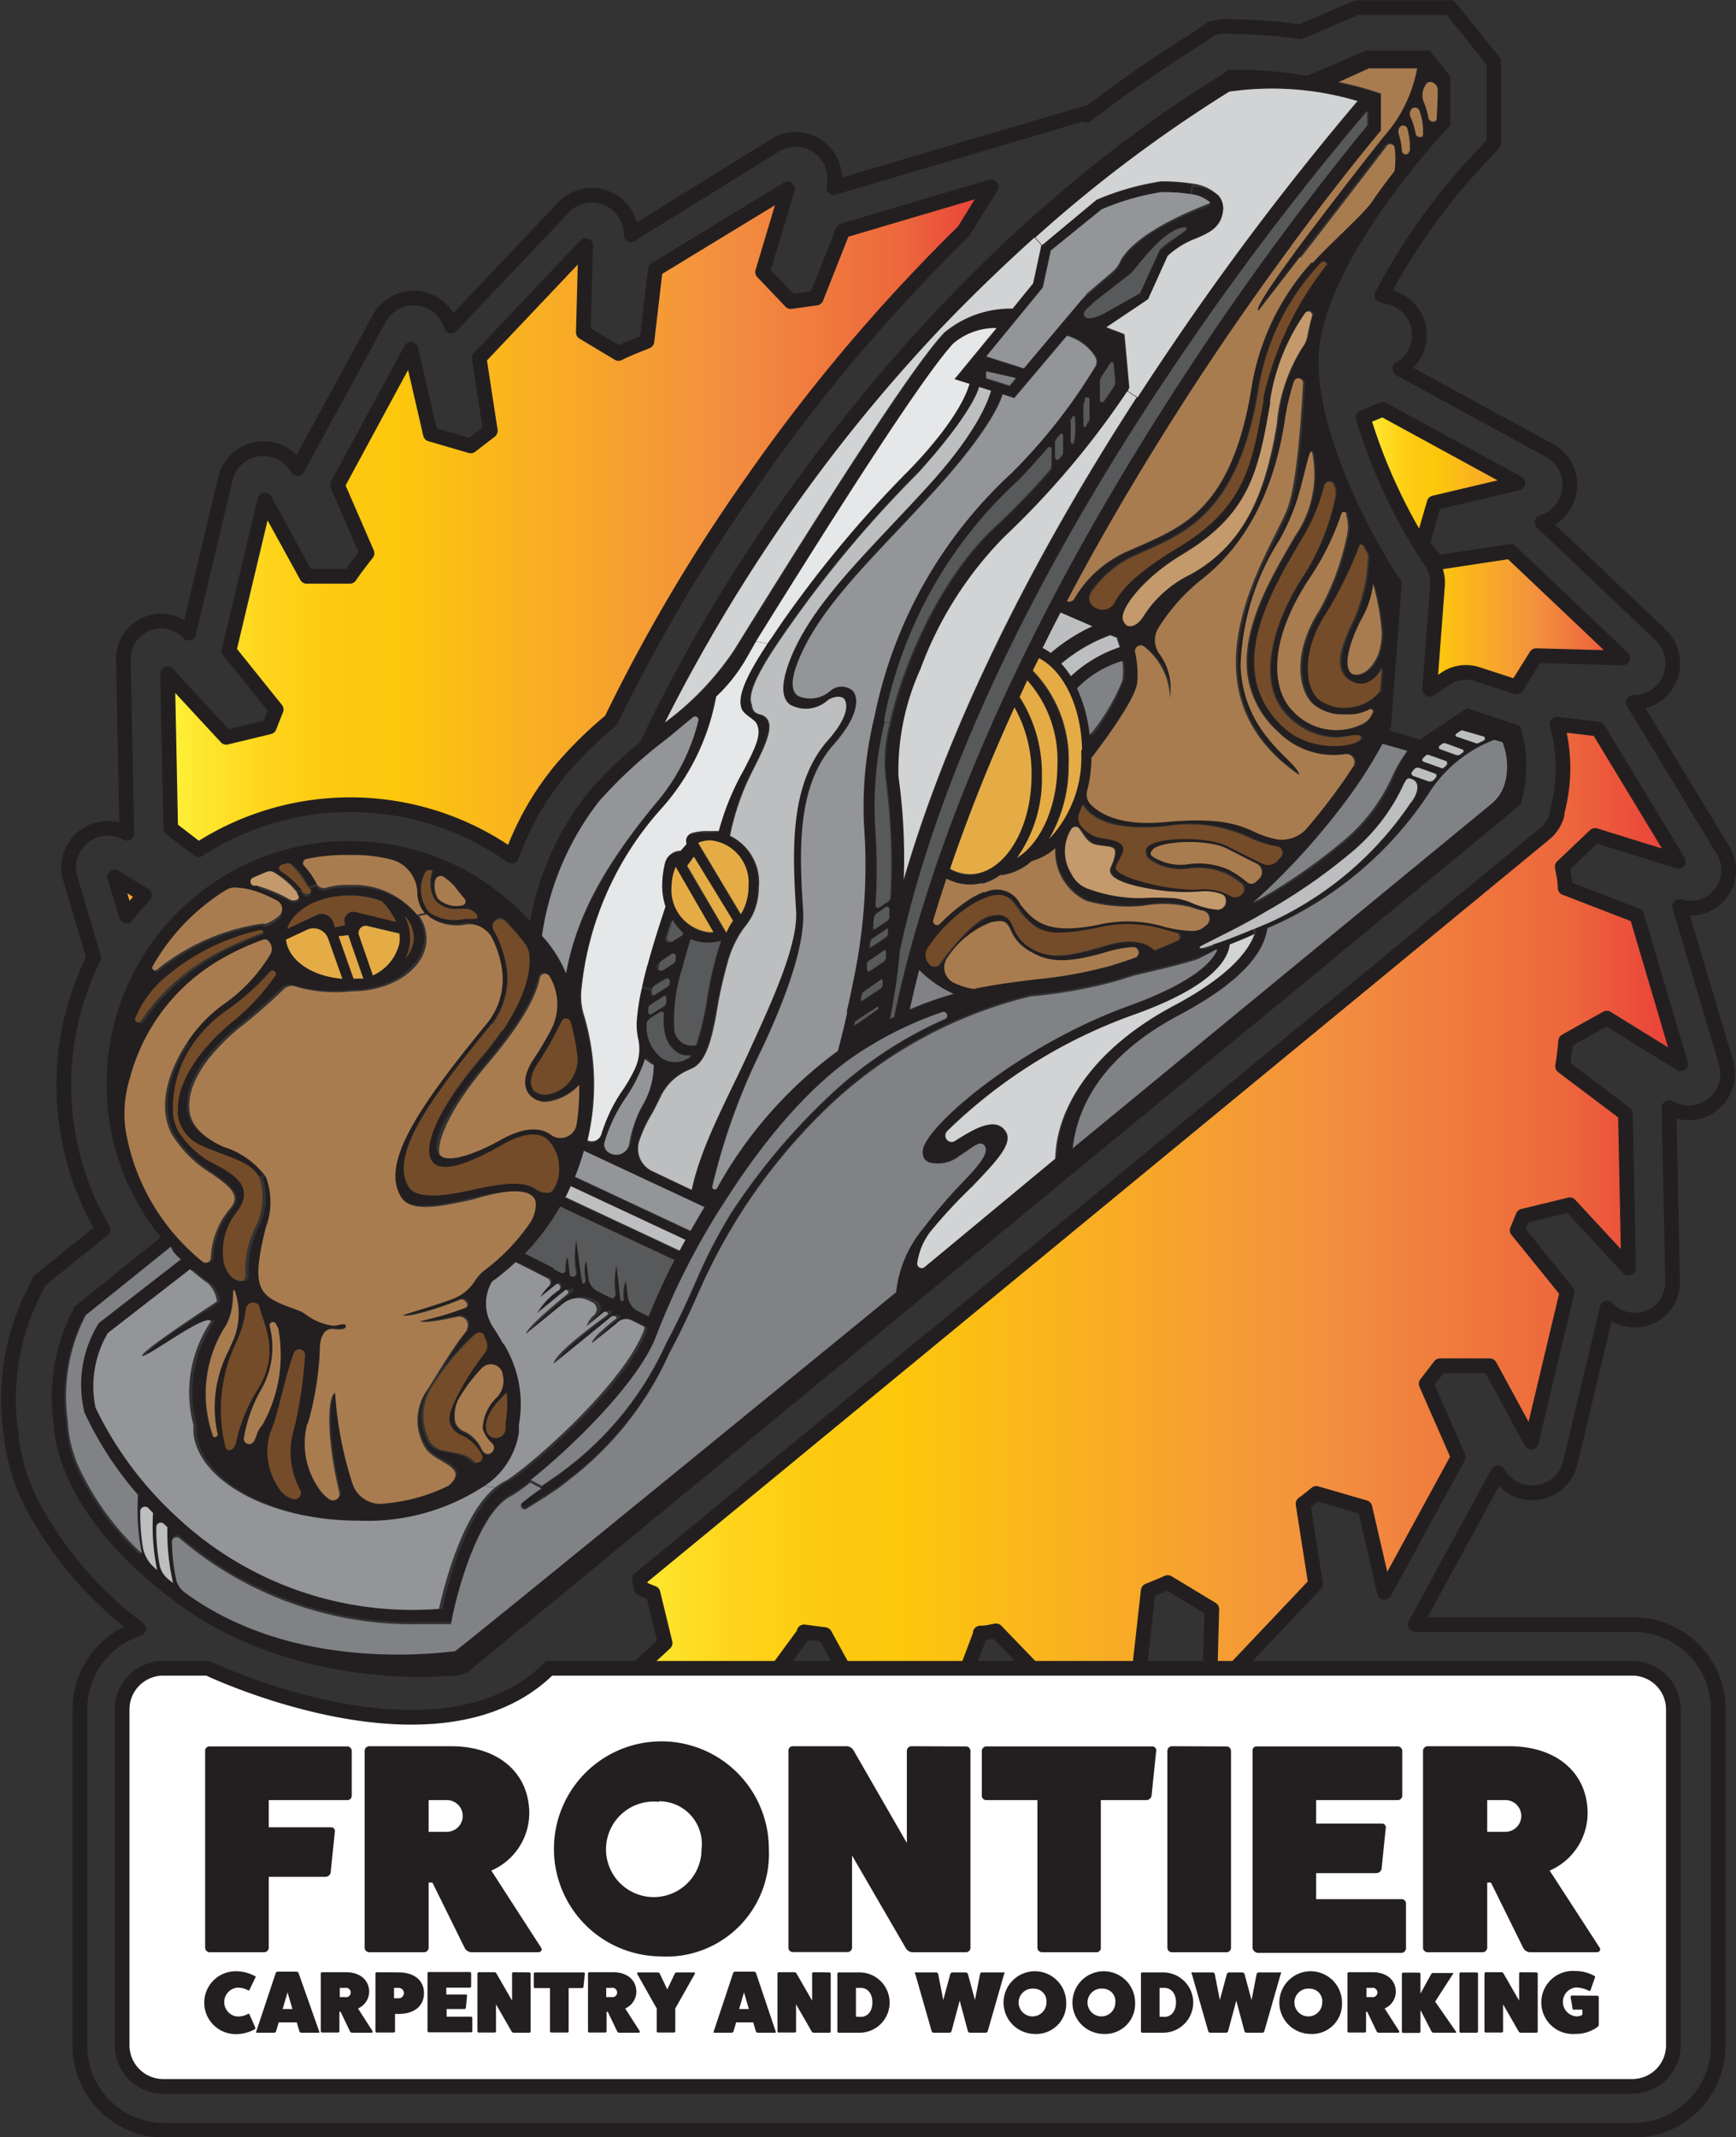 <?xml version="1.0" encoding="UTF-8"?>
<svg data-bbox="0.433 0.39 87.884 108.39" viewBox="0 0 88.69 109.14" xmlns:xlink="http://www.w3.org/1999/xlink" xmlns="http://www.w3.org/2000/svg" data-type="ugc">
    <rect x="0" y="0" width="88.69" height="109.14" fill="#333333" stroke="none"/>
    <g>
        <defs>
            <linearGradient gradientUnits="userSpaceOnUse" y2="423.08" x2="470.63" y1="423.08" x1="457.43" id="38a6fbe7-8de7-4e96-9c79-3cc012404b06">
                <stop stop-color="#fff33b" offset="0"/>
                <stop stop-color="#fee72e" offset=".04"/>
                <stop stop-color="#fed51b" offset=".12"/>
                <stop stop-color="#fdca10" offset=".2"/>
                <stop stop-color="#fdc70c" offset=".28"/>
                <stop stop-color="#f3903f" offset=".67"/>
                <stop stop-color="#ed683c" offset=".89"/>
                <stop stop-color="#e93e3a" offset="1"/>
            </linearGradient>
            <linearGradient xlink:href="#38a6fbe7-8de7-4e96-9c79-3cc012404b06" y2="421.65" x2="438.41" y1="421.65" x1="396.26" id="4753d2c5-3757-4eec-98b4-a7112cef7c63"/>
            <linearGradient xlink:href="#38a6fbe7-8de7-4e96-9c79-3cc012404b06" y2="440.82" x2="395.14" y1="440.82" x1="393.61" id="084e1ed9-a0e0-4b3d-a547-fbd14fe297e1"/>
            <linearGradient xlink:href="#38a6fbe7-8de7-4e96-9c79-3cc012404b06" y2="458.27" x2="473.62" y1="458.27" x1="418.45" id="381431f5-c022-4128-b112-693e31408002"/>
        </defs>
        <path d="M85.81 46.29h0a1.94 1.94 0 0 0 2.22-2.87l-4.58-7.55h0a2 2 0 0 0 1.42-3.42l-6.09-5.78h0a2 2 0 0 0 .48-3.61l-7.74-4.22h0a2 2 0 0 0-.49-3.66l-.43-.1a31.59 31.59 0 0 1 5-7l.72-.77V3.16L74.09.39h-4.78l-2.87 1.23a27.56 27.56 0 0 0-3.38-.26 3.79 3.79 0 0 0-.65 0l-.5.08-.75.53a67.45 67.45 0 0 0-5.66 3.92l.09-.15-13 3.84h0a2 2 0 0 0-2.88-2.23l-7.47 4.63h0a2 2 0 0 0-3.42-1.42l-5.77 6.09h0a2 2 0 0 0-3.62-.48l-4.23 7.75h0a2 2 0 0 0-3.68.5l-1.88 7.91h0a1.93 1.93 0 0 0-3.34 1.36l.18 8.86h0a2 2 0 0 0-2.91 2.24l1.22 4.12a14.6 14.6 0 0 0 .47 13.88L2 65.41l-.25.54a12.07 12.07 0 0 0-1.2 7.16 10 10 0 0 0 1.11 3.76 19 19 0 0 0 5.42 6.3 4.33 4.33 0 0 0-3 4.13v17.16a4.32 4.32 0 0 0 4.32 4.32h75.06a4.32 4.32 0 0 0 4.32-4.32V87.28a4.32 4.32 0 0 0-4.32-4.32H72.3l4.23-7.76h0a2 2 0 0 0 3.69-.49l1.89-7.91h0a1.93 1.93 0 0 0 3.34-1.36l-.18-8.88h0a2 2 0 0 0 2.93-2.24Z" stroke-linecap="round" stroke-linejoin="round" stroke="#231f20" stroke-width=".75" fill="none"/>
        <path transform="translate(-387.76 -395.02)" d="m465.31 419.69-6.91-3.77-1 .42a28.07 28.07 0 0 0 3.42 7.29v0l.07.1a1.86 1.86 0 0 1 .31 1.18l-.4 5.31.82-.55a1.86 1.86 0 0 1 1.62-.22l2 .65 1-1.6 4.43.12-5.74-5.44-3.76.57c-.24-.33-.49-.64-.75-.95l.61-2.1Z" fill="url(#38a6fbe7-8de7-4e96-9c79-3cc012404b06)" stroke-linecap="round" stroke-linejoin="round" stroke="#231f20" stroke-width=".75"/>
        <path transform="translate(-387.76 -395.02)" d="M397.9 438.41a14.24 14.24 0 0 1 16 .33 14.9 14.9 0 0 1 2.56-4.47 21.36 21.36 0 0 1 2.52-2.47 86.63 86.63 0 0 1 7.24-12.24A89.16 89.16 0 0 1 437 406.82l1.39-2.26-7.57 2.24-1.36 3.44-1.3.18-1.44-1.51 1.27-4.24-6.75 4.11-.43 3.67c-.49.2-1 .39-1.45.62l-1.8-1.08.12-4.43-5.44 5.74.57 3.72-1 .77-2.06-.6-1-4.33-3.75 6.93 1.51 3.48c-.3.39-.6.77-.88 1.18h-2.2l-2.14-3.89-1.83 7.69 2.41 3c-.12.3-.24.6-.35.89l-2.2.53-3-3.24.16 7.89Z" fill="url(#4753d2c5-3757-4eec-98b4-a7112cef7c63)" stroke-linecap="round" stroke-linejoin="round" stroke="#231f20" stroke-width=".75"/>
        <path transform="translate(-387.76 -395.02)" d="m395.14 440.73-1.52-.93.6 2q.43-.54.92-1.07Z" fill="url(#084e1ed9-a0e0-4b3d-a547-fbd14fe297e1)" stroke-linecap="round" stroke-linejoin="round" stroke="#231f20" stroke-width=".75"/>
        <path transform="translate(-387.76 -395.02)" d="M467.59 449.47c.07-.43.12-.85.16-1.29l2.1-1.17 3.77 2.33-2.24-7.57-3.66-1.41c0-.37-.08-.72-.15-1.08l1.68-1.6 4.25 1.32-4.09-6.75-2.1-.25a8.55 8.55 0 0 1 0 4.49v.11a1.86 1.86 0 0 1-.64 1l-.07.06-46.18 38 .1.47h0l.6.24.62 2.55-3.24 3 7.89-.16 2.45-3.34v-.07l1.06.14 1.27 2.32-2.33 3.77 7.54-2.24 1.46-3.86v-.07c.34 0 .54-.07.81-.11l1.84 1.91-1.27 4.24 6.74-4.09.46-4.11v0c.34-.14.66-.27 1-.42l2.25 1.36-.12 4.43 5.42-5.72-.64-4.09v0c.23-.16.45-.35.68-.53l2.48.72 1 4.33 3.77-6.91-1.64-3.74c.24-.3.47-.61.71-.92h2.54l2.12 3.9 1.83-7.67-2.55-3.15c.11-.24.2-.49.3-.72l2.39-.58 3 3.24-.16-7.89Z" fill="url(#381431f5-c022-4128-b112-693e31408002)" stroke-linecap="round" stroke-linejoin="round" stroke="#231f20" stroke-width=".75"/>
        <path d="M55.82 31.98a9.11 9.11 0 0 0-2.14 1.37 3 3 0 0 0-.42-.26q.44-.9.92-1.82Z" fill="#bcbec0"/>
        <path d="M77.72 37.28a6.63 6.63 0 0 1 0 3.67v.11l-.09.07-53.54 44.1a1.49 1.49 0 0 1-.83.34c-.39 0-1 .07-1.63.07-2.84 0-8.18-.5-12.61-3.8-6-4.45-6.25-8.5-6.26-9a9.67 9.67 0 0 1 1-6v-.08l4.45-3.58a12.42 12.42 0 0 1 18.87-16.14 14.8 14.8 0 0 1 3-6.61 20.65 20.65 0 0 1 2.61-2.52 82.1 82.1 0 0 1 7.25-12.33c4.48-6.37 12-15.31 22.45-21.75l.39-.27a22.1 22.1 0 0 1 4 .31l3-1.29h3.25l1.07 1.33V6.4l-.1.1c-.07.07-6.77 7.14-6.64 12.11s4.15 11 4.19 11l.07.1-.55 7.32v.05l-.1.23 1.58.45 2.4-1.6 2.72.91v.08Zm-.8 2.56a3.37 3.37 0 0 0-.16-1.94l-.42-.13a6.88 6.88 0 0 0-3.21 2.53 18.59 18.59 0 0 1-8.38 7.09c-.15 1-1 2.58-4.5 4.43s-5.15 4.35-5.45 6.81l21.38-17.58a2.12 2.12 0 0 0 .74-1.21Zm-1.1-2a.11.11 0 0 0 0-.2l-1-.3a.2.2 0 0 0-.18 0l-.21.15a.08.08 0 0 0 0 .14l1 .34a.15.15 0 0 0 .11 0Zm-1.09.63a.09.09 0 0 0 0-.17l-.83-.29a.21.21 0 0 0-.19 0l-.14.1a.11.11 0 0 0 0 .18l.78.28a.27.27 0 0 0 .25 0Zm-.81.65a.14.14 0 0 0 0-.23l-.82-.29a.19.19 0 0 0-.2 0l-.14.14a.11.11 0 0 0 0 .18l.87.31a.17.17 0 0 0 .18 0Zm-.53-32.95c0-.05.07-1 .06-1.56 0-.28-.35-.51-.56-.32a.92.92 0 0 0-.14 1 3.63 3.63 0 0 1 .22.76.24.24 0 0 0 .41.12Zm0 33.55a.12.12 0 0 0-.05-.19l-.82-.29a.23.23 0 0 0-.25.07l-.11.13a.13.13 0 0 0 .06.21l.76.27a.29.29 0 0 0 .32-.1Zm-.67-32.77a3 3 0 0 0-.16-1.22.24.24 0 0 0-.43-.06.36.36 0 0 0 0 .35 3.64 3.64 0 0 1 .25.82.21.21 0 0 0 .37.11Zm-.29-3.43h-2.49l-1.55.72a15.86 15.86 0 0 1 1.91.5l.25.08v1.9l-.09.1s-1.86 2.2-4.51 5.8c-1.7 2.31-3.73 5.2-5.84 8.51s-4 6.61-5.6 9.6a.29.29 0 0 0 .38-.13 5.88 5.88 0 0 1 2.8-2.45l.59-.26c2.28-1 4.64-2 5.63-7.88a12.53 12.53 0 0 1 3.1-6.58l.11-.11c.83-.86 2.6-2.5 2.92-3s.79-1.09 1.16-1.58a4.07 4.07 0 0 0 0-1.25.23.23 0 0 0-.4-.11c-.75 1-2.81 3.65-4.42 5.74l-2.11 2.73c-.22 0 .69-1.38 1.93-3.08 1.44-2 3.34-4.39 4.47-5.8a7.2 7.2 0 0 0 1.73-3.48Zm-.28 37.44c.29-.41.46-1 0-1.15a.19.19 0 0 0-.23.08l-.11.19a9.89 9.89 0 0 1-2.77 3.57 28.53 28.53 0 0 1-4.26 2.94l-.48.28c-.49.27-1 .54-1.5.8l-.48.24c-1 .48-.95.43-.94.53s.29 0 .7-.15l.09.25-.92.33c-.66.23-2.07.57-3.22.83l-1 .31a24.39 24.39 0 0 1-4.33.77 22.77 22.77 0 0 0-10.34 5.63 29.32 29.32 0 0 0-6.61 9.43c-.44 1-.89 2-1.54 3.2a16.74 16.74 0 0 1-5.18 6.49c-.49.4-1.45 1-2.12 1.43a.19.19 0 0 1-.22-.3 11.28 11.28 0 0 1 1-.75c.47-.32.94-.63 1.23-.87a16.59 16.59 0 0 0 5.13-6.43c.65-1.21 1.1-2.21 1.53-3.19a26.46 26.46 0 0 1 1.84-3.54 32.82 32.82 0 0 1 4.72-5.67 21 21 0 0 1 6.17-4.16.19.19 0 0 0-.13-.35 18.65 18.65 0 0 0-3.94 1.86c-2.88 1.76-5.44 5-7.35 8.05a36.91 36.91 0 0 0-3.32 6.52c-.87 2.5-4.55 6-6.46 7.47a9 9 0 0 1-.92.66c-1.68.77-2.79 4.81-3.08 6.3l-.05.27h-1.68A18.32 18.32 0 0 1 9.2 78.45a.24.24 0 0 0-.4.2 10.63 10.63 0 0 0 .22 1.91 1.15 1.15 0 0 0 .44.65c5.28 3.93 12.13 3.24 13.8 3 .18 0 22.55-18.36 22.55-18.36a6.13 6.13 0 0 1 1.41-3.29l.39.18a3.43 3.43 0 0 0-.71 1.65.23.23 0 0 0 .38.2L54 59.06c.07-2.7 2.06-5.69 6.05-7.81 2.87-1.53 3.84-2.83 4.13-3.67l-.1-.22.77-.32a17.32 17.32 0 0 0 7.27-6.1Zm-.17-33.14a.32.32 0 0 0 .07-.2 3.83 3.83 0 0 0-.13-1 .22.22 0 0 0-.39-.07.37.37 0 0 0-.05.34 3.59 3.59 0 0 1 .16.85.19.19 0 0 0 .34.11Zm0 30.58-1.27-.36a23.3 23.3 0 0 1-1.57 2.51 35.55 35.55 0 0 1-5.05 5.61 28.6 28.6 0 0 0 4.49-3.06 9.18 9.18 0 0 0 2.6-3.34 6.92 6.92 0 0 1 .72-1.39Zm-2.74-3.93c.56.12 1.44-.64 1.43-2.14a12.77 12.77 0 0 0-.44-2.48 4.81 4.81 0 0 1-.66 1.91c-.98 1.84-.78 2.59-.4 2.68Zm1.34.86.09-1.21a1.54 1.54 0 0 1-.67.72.92.92 0 0 1-.39.09 1.07 1.07 0 0 1-.55-.16c-.87-.52-.57-1.6.2-3.17a8.69 8.69 0 0 0 .7-3.14.42.42 0 0 0-.06-.24l-.19-.34a.1.1 0 0 0-.18 0 20.27 20.27 0 0 1-1.73 3.5c-1.16 1.77-1.11 3.59-.4 4.32a2.17 2.17 0 0 0 1.71.43 2.22 2.22 0 0 0 1.39-.83Zm-.37 1.08a.12.12 0 0 0-.18-.15 2.3 2.3 0 0 1-.88.23h-.39a2.35 2.35 0 0 1-1.62-.55c-.8-.82-.95-2.77.35-4.76a13.47 13.47 0 0 0 1.38-3.68 2.17 2.17 0 0 0 0-1.17v-.09a.13.13 0 0 0-.25 0 13.44 13.44 0 0 1-1.55 3.18c-2.34 3.47-2 5.88-.94 6.89a3 3 0 0 0 3.55.67 1 1 0 0 0 .45-.6Zm-.29-30v-.75a144.73 144.73 0 0 0-10.14 13.32c-5 7.42-11.4 18.56-13.8 29.52a32.52 32.52 0 0 1-.51 3.51l.21-.1c1.34-6.49 4.84-17.12 13.84-31.23A147.11 147.11 0 0 1 69.84 6.42Zm-4.34 30.68c1.57 1.49 4.21 1 4 .53-.08-.19-.84 0-1.18 0a3.55 3.55 0 0 1-2.55-1.08c-1.8-1.77-.64-5.06.89-7.34a11.93 11.93 0 0 0 1.51-3.81 1 1 0 0 0-.05-.65.26.26 0 0 0-.5 0 9.67 9.67 0 0 1-1.15 2.74l-.22.37c-1.54 2.6-3.77 6.45-.83 9.25Zm3.62 2.05a.42.42 0 0 0-.43-.64 3.63 3.63 0 0 1-.68.07 4 4 0 0 1-2.77-1.22 4.73 4.73 0 0 1-1.56-3.32c-.1-2.24 1.25-4.57 2.26-6.31l.22-.37a5.58 5.58 0 0 0 .87-4.24c-.16-.46-.45 1.73-1 3.12a11.69 11.69 0 0 1-.63 1.32 12.64 12.64 0 0 0-2 6.49c.11 3.57 2.86 4.83 3 5.57-5.34-3.67-2.83-9.11-1.27-12.22.25-.5.47-.93.62-1.29.53-1.27.73-4.58.84-6.49a.24.24 0 0 0-.47-.09 12 12 0 0 0-.48 2.1c-.57 3.54-2 6.22-4.23 8a9.78 9.78 0 0 0-2.18 2.43 1.2 1.2 0 0 0 0 1.34 3 3 0 0 1 .56 2.29 3.47 3.47 0 0 0-1.43-2.7.29.29 0 0 0-.45.29 5.15 5.15 0 0 1 .11 1.57c-.1.83-1.66 2.95-2.34 3.84a6.8 6.8 0 0 1-.21 1.64.77.77 0 0 0 .13.69l.06.06c.45.44 1.47 1.1 3.79.88 2.55-.24 3.56 0 4.45.45a5 5 0 0 0 1.3.44 1.71 1.71 0 0 0 1.43-.51 29.67 29.67 0 0 0 2.42-3.18Zm-1.38-25.57a.15.15 0 0 0-.22-.19 12 12 0 0 0-3.36 6.6c-1 6-3.58 7.15-5.84 8.15l-.59.26a5.46 5.46 0 0 0-1.94 1.6c-.3.35-.33.66-.09.89a.71.71 0 0 0 1.14-.19c.4-.71 1.14-1.51 3.24-2.78 3.39-2 3.75-4.09 4.35-7.49v-.18a17 17 0 0 1 3.23-6.67Zm-.71 2.54a.2.2 0 0 0-.35-.18 10.63 10.63 0 0 0-1.78 4.41v.18c-.6 3.38-1 5.61-4.52 7.73-1.82 1.1-3.07 2.87-3 3.31s.7.31 1-.11a5.9 5.9 0 0 1 2.46-2.21c2.79-1.54 3.84-4.24 4.4-7.69a8.63 8.63 0 0 1 1.28-3.86 1.42 1.42 0 0 0 .28-.62 9.65 9.65 0 0 1 .15-.96Zm-7.87 2.48A145.57 145.57 0 0 1 69.39 5.16a15.29 15.29 0 0 0-6.58-.47 70.68 70.68 0 0 0-9.91 7.45 82.025 82.025 0 0 0-4.79 4.66 83.1 83.1 0 0 0-7.55 9.22 86.56 86.56 0 0 0-6.54 10.87 14.91 14.91 0 0 0 3.51-3.66l.9-1.45c2.57-4.12 7.92-12.69 9.77-14.7l.09-.1a5.31 5.31 0 0 1 3.46-1.23l1.05-1.29.42-1.95 2.79-2.27a13.45 13.45 0 0 1 3.29-.94 9.5 9.5 0 0 1 1.58.11l-.09.52a9 9 0 0 0-1.5-.1 12.57 12.57 0 0 0-3.05.88l-2.59 2.1-.41 1.89-2.89 3.52 1.92.61 3-3.56.39.33c-.15.17-.34.4-.28.52s.7 0 1.05-.16l1.78-1 .29.44-2 1.34.72.27.2.08.25 2.73-.06.1V20a43.72 43.72 0 0 1-6.3 7.44 18.89 18.89 0 0 0-4.26 6.72 12.6 12.6 0 0 0-1.13 5.49 29.73 29.73 0 0 1 .27 5.27c2.64-9.1 7.63-18 11.9-24.62q.55-.89 1.15-1.71Zm6.22 25.18a.33.33 0 0 0-.19-.55 5.37 5.37 0 0 1-1.33-.45 7.28 7.28 0 0 0-4.36-.61c-1.92.18-3.25-.08-3.94-.76a1.63 1.63 0 0 1-.27-.35c-.05.15-.11.29-.17.43a.64.64 0 0 0 .08.64 1.58 1.58 0 0 0 1 .63c.55.09 1 .22 1.13.42s-.16.57-.32 1a.19.19 0 0 0 0 .21c.46.6 3.2 1.13 4.22 1a2.8 2.8 0 0 1 1.62.34.46.46 0 0 0 .54-.06.38.38 0 0 0 0-.58 5.06 5.06 0 0 0-.78-.5 3.7 3.7 0 0 0-1.89-.27 2.76 2.76 0 0 1-2-.44.5.5 0 0 1-.18-.6c.4-.59 3.15-.61 4.18-.08.63.33 1.29.65 1.77.88a.64.64 0 0 0 .67-.09Zm-1.1 1.1a.48.48 0 0 0-.13-.78c-.45-.22-1-.48-1.51-.75-1-.52-3.5-.4-3.82.07 0 0-.18.15 0 .32a2.63 2.63 0 0 0 1.9.39 3.84 3.84 0 0 1 2 .29 5 5 0 0 1 .93.63.33.33 0 0 0 .45 0Zm-2.15 1.58a.42.42 0 0 0 .46-.47.31.31 0 0 0-.18-.29 2.45 2.45 0 0 0-1.09-.14 8.48 8.48 0 0 1-1.48 0c-1.23-.11-2.71-.41-3.07-.88a.38.38 0 0 1-.07-.38c.16-.41.29-.78.2-.94s-.38-.14-.87-.22-.68-.54-.92-.83a.25.25 0 0 0-.4 0 2.16 2.16 0 0 0 0 2.31 1.51 1.51 0 0 0 .92.78 7.54 7.54 0 0 0 2.73.45 12.24 12.24 0 0 1 1.47 0 3.34 3.34 0 0 1 1 .24 4.18 4.18 0 0 0 1.25.37Zm-.53.78a.42.42 0 0 0-.15-.73 5.37 5.37 0 0 1-.71-.25 6 6 0 0 0-2.4-.05 7.83 7.83 0 0 1-2.86-.25 2.79 2.79 0 0 1-1.6-2.69 3 3 0 0 1-1.21.66 2.92 2.92 0 0 1-1.46.71h-.14a2.88 2.88 0 0 1-.93.45 2.5 2.5 0 0 1-.64.08 2.59 2.59 0 0 1-1.2-.3q-.36 1.08-.66 2.08a.2.2 0 0 0 .33.22 9.34 9.34 0 0 1 1.57-1.29 4.89 4.89 0 0 1 .72-.35 1.34 1.34 0 0 1 1.84.62c.68.89 1.34 1.63 4.08 1a6.65 6.65 0 0 1 3.25.12 6.12 6.12 0 0 0 1.48.22.91.91 0 0 0 .56-.2Zm-1.49.81a.22.22 0 0 0 0-.42l-.67-.15a6.44 6.44 0 0 0-3.17-.12c-2.71.58-3.2.23-3.9-.48a3.64 3.64 0 0 1-.36-.46c-.43-.59-.79-1.11-2.32-.22a7.52 7.52 0 0 0-2.29 2.24.66.66 0 0 0 .11.85.31.31 0 0 0 .46 0c.61-.87 1.74-2.31 2.65-2.5s1 .2 1.17.63a2 2 0 0 0 .74.94c1 .67 1.94.57 4-.06 1.45-.43 2.15 0 2.45.26Zm-2.2.86a.28.28 0 0 0-.11-.55 5.49 5.49 0 0 0-1.22.24c-2.17.64-3.13.57-4.2-.14a2.2 2.2 0 0 1-.8-1c-.2-.42-.31-.49-1-.35a4.72 4.72 0 0 0-2.19 1.77.87.87 0 0 0 .32 1.32 3.55 3.55 0 0 0 1 .31c1.11-.24 2.15-.37 3.17-.49a22.09 22.09 0 0 0 3.88-.71c.33-.12.72-.24 1.11-.38Zm-.56-14.13a4 4 0 0 0 0-1 5.37 5.37 0 0 0-2.27 1.43 7.4 7.4 0 0 1 .65 2.39 10.66 10.66 0 0 0 1.58-2.8Zm-.19-1.75c-.05-.2-.1-.37-.14-.48l-.34-.15a8.35 8.35 0 0 0-2.5 1.45 4.5 4.5 0 0 1 .49.64 6.76 6.76 0 0 1 2.49-1.44Zm-.32-13.27a.51.51 0 0 0 .08-.33l-.08-.89a.09.09 0 0 0-.16 0l-.45.7a.48.48 0 0 0-.08.26v.94a.11.11 0 0 0 .19.06Zm-.93-1a.52.52 0 0 0 0-.57 2.51 2.51 0 0 0-1.49-1.07l-2.69 3.18-.6-.19c-.17.63-1 2.18-3.35 4.79-.68.75-1.35 1.46-2 2.15-2.27 2.41-4.23 4.49-5.12 6.76-.38 1-.3 1.46 0 1.69a1.56 1.56 0 0 0 1.66-.24.87.87 0 0 1 1.17 0c.35.4.29 1.33-1 2.75-1.81 2.05-1.77 5.16-1.55 8.43.11 1.69-.76 4.23-2.1 7.09a32.83 32.83 0 0 0-2.53 7 .13.13 0 0 0 .24.1 21.73 21.73 0 0 1 6.17-7q.26-1 .46-1.89v-.16c.11-.51.22-1 .31-1.45a28.41 28.41 0 0 0 .59-7.58 19.19 19.19 0 0 1 .51-6 23.08 23.08 0 0 1 7-12.42 28.28 28.28 0 0 0 4.28-5.36Zm-.17 13.23-1.64-.71q-.48.92-.92 1.82a3.21 3.21 0 0 1 .42.26 9.21 9.21 0 0 1 2.14-1.37Zm-.16-10.66v-.94a.1.1 0 0 0-.2 0v.1a.34.34 0 0 0-.06.18v1.06a.06.06 0 0 0 .12 0 2.15 2.15 0 0 1 .12-.19.33.33 0 0 0 .02-.16Zm-.42 17.1v-.15c0-2.12-.93-4-2.2-4.62l-.31.63a6.52 6.52 0 0 1 1.83 4.83 7.39 7.39 0 0 1-1 3.77 6.07 6.07 0 0 0 1.68-4.46Zm-.32-16a5.06 5.06 0 0 0 0-1.13c-.09 0-.12.12-.18.21a.23.23 0 0 0 0 .14v1a.08.08 0 0 0 .15 0v-.08a.22.22 0 0 0 .02-.19Zm-.6.72v-.86a.09.09 0 0 0-.16-.06l-.18.22a.36.36 0 0 0-.08.23v.71a.12.12 0 0 0 .22.08l.14-.17a.24.24 0 0 0 .05-.2Zm-.59.61v-.77a.09.09 0 0 0-.16-.06c-.47.55-1 1.1-1.48 1.63a22.35 22.35 0 0 0-6.85 12.14v.18a18.42 18.42 0 0 0-.46 5.65 29.23 29.23 0 0 1 0 3.7.12.12 0 0 0 .19.11l.46-.31a.24.24 0 0 0 .1-.19 31.89 31.89 0 0 0-.24-6.06 7.81 7.81 0 0 1 .24-2.84c.69-3.07 2.57-7.43 5.36-10a39.77 39.77 0 0 0 2.81-2.9.44.44 0 0 0 .02-.33Zm.3 15.37a6.1 6.1 0 0 0-1.54-4.33l-.38.81a7.26 7.26 0 0 1 1.14 4 7 7 0 0 1-1.27 4.21c1.18-.74 2.04-2.62 2.04-4.74Zm-1.32.52a6.93 6.93 0 0 0-.87-3.47 88.5 88.5 0 0 0-3.32 8.24 2.11 2.11 0 0 0 1 .28c1.72-.05 3.18-2.32 3.18-5.1Zm-1.12-19.9.33-.38-1.52-.34v.35Zm-2.82-.33 2.15-2.61a3.32 3.32 0 0 0-2.22.81c-1.81 2-7.13 10.49-9.69 14.59l-.38.61-.52.84a8.43 8.43 0 0 1-1.57 2 11.71 11.71 0 0 1-2.81 5.73 16.19 16.19 0 0 0-4.08 9.3 3.27 3.27 0 0 0 .13 1.21 12.38 12.38 0 0 1 .19 6.42.51.51 0 0 0 .7-.3 8.24 8.24 0 0 1 1-2.13 8 8 0 0 0 .73-1.25 2.41 2.41 0 0 0 .15-1.53 3.31 3.31 0 0 1-.07-.87 11.18 11.18 0 0 1 .28-1.77l.5.11v.13a.11.11 0 0 0 .17.12l.6-.38a.33.33 0 0 0 .15-.22v-.08a.13.13 0 0 0-.19-.13l-.24-.37.56-.35a.29.29 0 0 0 .13-.18v-.17a.14.14 0 0 0-.21-.15l-.54.34a.34.34 0 0 0-.14.19l-.05.19-.5-.13c.37-1.37.8-2.66.92-3a3.31 3.31 0 0 1-.17-1 4.87 4.87 0 0 1 .15-1.24.83.83 0 0 1 .3-.44.81.81 0 0 1 .5-.17l.3-.35a.42.42 0 0 1 .29-.56 2.78 2.78 0 0 1 .9-.09 3.66 3.66 0 0 1 .45 0 13.49 13.49 0 0 1 1.29-3.14c.51-1 1-1.81.63-2.37-.13-.22-.64-.44-.75-.74-.22-.58.14-1.53 1.32-3.32.27-.41.58-.86.94-1.36a58.91 58.91 0 0 1 6.33-7.53l.22-.23c2.13-2.26 2.69-3.64 2.83-4.14Zm1.87.59-.61-.19c-.16.58-.92 1.94-3.07 4.23l-.22.23a58.72 58.72 0 0 0-6.3 7.49c-1.25 1.76-2.37 3.48-2.09 4.18 0 .11 0 .45.42.54a.58.58 0 0 1 .43.32c.24.52-.25 1.48-.87 2.71a12.75 12.75 0 0 0-1.08 3.17 2.63 2.63 0 0 1 1.47 2.63 3.32 3.32 0 0 1-.19 1.11 3 3 0 0 1-.55.94 5.45 5.45 0 0 0-.85 1.78c-.16.6-.35 1.37-.47 2-.29 1.59-.54 3-1.26 3.37l-.27.13a2.77 2.77 0 0 0-1.42 1.35c-.18.35-.33.68-.43.85a6.93 6.93 0 0 0-.67 1.43 1.27 1.27 0 0 0 .68 1.54l2 .95c.5-2.4 2-4.86 3.07-7.38 1.21-2.73 2.36-5.3 2.26-6.9-.22-3.35-.26-6.53 1.64-8.69 1.17-1.33 1-1.91.81-2.11s-.55-.11-.83.08a1.67 1.67 0 0 1-1.93.22c-.44-.35-.43-1.11 0-2.28.91-2.34 2.9-4.44 5.19-6.88.65-.69 1.32-1.4 2-2.15 2.38-2.59 2.98-4.17 3.13-4.69Zm-1.91 30.81a5.87 5.87 0 0 1-1.76-1.22c-.18.71-.34 1.38-.48 2a17.26 17.26 0 0 1 2.23-.83Zm-3.31-4.32a.13.13 0 0 0-.2-.11l-.51.34a.18.18 0 0 0-.08.13c0 .18 0 .37-.06.56a.07.07 0 0 0 .11.07l.62-.42a.21.21 0 0 0 .09-.16Zm-.08 1.27c0-.1.05-.31 0-.31l-.87.59a.86.86 0 0 0-.06.41 8.06 8.06 0 0 0 .84-.56.16.16 0 0 0 .09-.18Zm-.08.9a.07.07 0 0 0-.11-.07l-.74.5a.25.25 0 0 0-.1.16v.27a.09.09 0 0 0 .14.09l.75-.51a.18.18 0 0 0 .04-.12Zm-.18 1.48a.06.06 0 0 0-.1-.06l-.9.61a.19.19 0 0 0-.08.12l-.06.27a.06.06 0 0 0 .09.06l.91-.61a.24.24 0 0 0 .1-.16Zm-.24 1.43s.06-.14 0-.14-1.16.78-1.18.8-.07.14 0 .15 1.19-.85 1.19-.85Zm-7-4.84a2.67 2.67 0 0 0 .39-1.42 2.17 2.17 0 0 0-1.93-2.35 1.58 1.58 0 0 0-.64.13Zm-.4.33-2-3.27-.37.45 2 3.41a4 4 0 0 1 .34-.61Zm-1 .59-1.93-3.34a2.74 2.74 0 0 0-.18 1 2.17 2.17 0 0 0 1.93 2.35Zm.41.44a2.08 2.08 0 0 1-1.53-.13c-.12.38-.27.89-.41 1.44a8.72 8.72 0 0 0-.42 3.25 1 1 0 0 0 .46.65 1 1 0 0 0 .65.08 14.61 14.61 0 0 0 .55-2.33 18.46 18.46 0 0 1 .71-3.01Zm-.88 13.59-6.16-2.88a11.81 11.81 0 0 1-.46 1.32l5.9 2.76q.36-.63.73-1.24Zm-.31-24.85a.17.17 0 0 0-.28-.16c-.44.38-.89.74-1.34 1.11a24.1 24.1 0 0 0-3.44 3.17 14.56 14.56 0 0 0-2.92 6.87 6.47 6.47 0 0 1 1.23 1.92c.57-2.93 2-5.49 4.53-8.62a10.19 10.19 0 0 0 2.24-4.33Zm-.54 17.26a.63.63 0 0 0 .18-.16 1.42 1.42 0 0 1-.61-.16 1.49 1.49 0 0 1-.71-1 2.9 2.9 0 0 1-.06-1 .13.13 0 0 0-.2-.12l-.42.26a.69.69 0 0 0-.26.28.17.17 0 0 0 0 .07 2 2 0 0 0 .79 1.75 1.25 1.25 0 0 0 1.31.04ZM35 63.35l-5.86-2.74c-.09.19-.18.38-.28.56l5.83 2.73Zm-.17-15.57v-.12a2.72 2.72 0 0 1-.57-.65l-.28.87a.2.2 0 0 0 .29.23Zm-.38 16.59-5.84-2.73a12.44 12.44 0 0 1-1.81 2.41l-.26.5-.16-.08a12.2 12.2 0 0 1-1.21 1 2.21 2.21 0 0 0 .1 2.38c.17.26.32.51.45.75l.07.07a5.87 5.87 0 0 1 .76 4.1v.41a4 4 0 0 1-1.76 2.72 10.88 10.88 0 0 1-6.32 1.77c-4.46 0-8.16-2-8.42-4.48v-.41a6.46 6.46 0 0 1 .9-5.29c-.22-.47-3.35 2.06-3.52 1.76s3.82-2.77 3.82-2.77a1.49 1.49 0 0 0-.47-.94l-.1-.07c-.28-.2-.54-.42-.8-.64l-4.2 3.26a5.35 5.35 0 0 0-.63 3.81 18.32 18.32 0 0 0 4 5.44 17.56 17.56 0 0 0 13.55 4.83c.23-1.05 1.14-4.77 2.85-6.18a2.67 2.67 0 0 1 .56-.36c1.12-.66 6.08-4.94 7.06-7.74v-.11l-.68-.34a.62.62 0 0 0-.67.07l-1.25 1c0-.25.84-.94 1.22-1.24.11-.08-.13-.19-.25-.1l-2.93 2.39c0-.44 2.06-2 2.73-2.48.13-.1-.09-.22-.2-.13l-.85.7a1.27 1.27 0 0 1 .39-.58.39.39 0 0 0-.09-.63l-.17-.09a1.23 1.23 0 0 0-1.34.15l-1.89 1.54c.06-.36 1.77-1.74 2.08-2s0-.28-.08-.23l-1.57 1.17a3.77 3.77 0 0 1 1.1-1.16.18.18 0 0 0 0-.31.12.12 0 0 0-.13 0l-.81.66a2.4 2.4 0 0 1 .44-.56.25.25 0 0 0-.06-.4l.25-.5.39.2a.16.16 0 0 0 .23-.15 1.2 1.2 0 0 1 .11-.67l.11.93c.05.15.35.09.33-.07a4.52 4.52 0 0 1 0-1.72s.2 1.58.29 2.1c0 .17.13.19.16.07s-.15-.72.07-1.09l.1.86a.87.87 0 0 0 .47.68l.66.33c.15.08.26 0 .25-.21a3.56 3.56 0 0 1 .06-1.44l.19 1.73c0 .12.18.18.17 0a1.66 1.66 0 0 1 .12-.94l.09.77a1 1 0 0 0 .55.79l.51.26c.28-.71.73-1.71 1.3-2.81Zm-.41-13.39a.09.09 0 0 0-.14-.09l-.67.42a.26.26 0 0 0-.12.18v.17a.12.12 0 0 0 .19.12l.6-.38a.27.27 0 0 0 .13-.2Zm-1.18 5.38a4.12 4.12 0 0 0 .54-2 2 2 0 0 1-.36-.36 8 8 0 0 1-1 2 8.1 8.1 0 0 0-1.06 2.22.48.48 0 0 0 .26.58.67.67 0 0 0 1-.49 6 6 0 0 1 .62-1.96Zm-4.69-.5a1.82 1.82 0 0 0 1.32-2 11.88 11.88 0 0 0-.34-1.63.25.25 0 0 0-.47 0 17.42 17.42 0 0 1-1.21 2.13c-.42.62-.46 1.19-.11 1.45a.94.94 0 0 0 .81.04Zm1.29 1.51a11.7 11.7 0 0 0 .13-2 2.71 2.71 0 0 1-1.76.85 1.1 1.1 0 0 1-.68-.21c-.38-.29-.61-1 0-1.93a16.64 16.64 0 0 0 .92-1.54 2.8 2.8 0 0 0-.07-2.73.27.27 0 0 0-.5.08c-.21 1-.94 2.35-2.71 4.44-2.32 2.73-2.75 4.17-2.38 4.61s1.22.31 3-.73c1.15-.66 2-.76 2.66-.31a.83.83 0 0 0 1.39-.54Zm-1.09 3.22a1.84 1.84 0 0 0 .19-1 2 2 0 0 0-.64-1.37c-.5-.36-1.26-.25-2.28.33-1.74 1-3.05 1.44-3.54.86-.61-.74.28-2.75 2.43-5.28a17.53 17.53 0 0 0 1.13-1.47c1.31-1.92 1.46-3.17 1.36-4a1.18 1.18 0 0 0-.26-.59 12.34 12.34 0 0 0-.93-1.07.38.38 0 0 0-.61.45 5.79 5.79 0 0 1 .67 2 3.89 3.89 0 0 1-.8 2.85l-.11.15c-2.7 3.3-5.18 6.49-4.09 8.17.39.6 1.71.47 3.05.18s2.7-.59 3.42-.08a1 1 0 0 0 .58.19.34.34 0 0 0 .32-.15Zm-1 .94a.52.52 0 0 0-.13-.4c-.52-.53-1.9-.23-3.23.06-1.52.33-3.1.7-3.62-.11-1.11-1.71.83-4.56 4.31-8.82a3.57 3.57 0 0 0 .84-2.73 5.21 5.21 0 0 0-.5-1.66 1.32 1.32 0 0 0-1.3-.74 2.43 2.43 0 0 1-1.92-.38l-.13-.13a1.64 1.64 0 0 1-.38-1.06 1.8 1.8 0 0 0-1.26-1.64 7.78 7.78 0 0 0-2.17-.25 9.84 9.84 0 0 0-2.23.2.21.21 0 0 0-.12.35 4.33 4.33 0 0 1 .64.92l-.37.12a4.71 4.71 0 0 0-.82-1.09.24.24 0 0 0-.24-.07l-.29.08a.18.18 0 0 0 0 .32 4.25 4.25 0 0 1 1 .88l-.22.15a4.44 4.44 0 0 0-1.18-1 .42.42 0 0 0-.36 0c-.25.1-.41.17-.65.28a.22.22 0 0 0 0 .42h.18l-.09.35a4.14 4.14 0 0 0-1-.18.85.85 0 0 0-.48.12 10.83 10.83 0 0 0-3.76 3.9.14.14 0 0 0 .21.18 11.06 11.06 0 0 1 5.33-2.35l.06.28a11.19 11.19 0 0 0-5.22 2.7 5.65 5.65 0 0 0-1.22 1.81.16.16 0 0 0 .28.15 10.61 10.61 0 0 1 3.94-3.5l.15.27a9.91 9.91 0 0 0-4.65 6.06 6.06 6.06 0 0 0-.22 2.69 11 11 0 0 0 3.93 6.7.26.26 0 0 0 .42-.21 4.12 4.12 0 0 1 1-2.53c.5-.64-.08-1.1-1-1.78a6 6 0 0 1-2-2c-.75-1.4-.18-3.25.82-4.72l.28.15a5.63 5.63 0 0 0-1 3.42 2.49 2.49 0 0 0 .26 1 4.7 4.7 0 0 0 2 1.77c1 .56 1.85 1.18 1.05 2.32a3.25 3.25 0 0 0-.7 2.69 1.84 1.84 0 0 0 .39.7s.81.6.7-.29a4.91 4.91 0 0 1 .48-2.19 3.35 3.35 0 0 0 .23-2.64l.25-.07a3.66 3.66 0 0 1 0 2.59c-.83 3.34-.31 3.53 1.62 4.22a1.59 1.59 0 0 1 .39.2 3 3 0 0 0 1.45.6c.2 0 .62-.18.63 0s-.31.22-.67.17-.65.52-.66 1a15.66 15.66 0 0 1-.61 3.81c0 .08-.06.13-.07.18a4 4 0 0 0 .53 3 2.26 2.26 0 0 0 .62.69.33.33 0 0 0 .52-.35c-.7-2.86-.59-4.95-.21-5.07a18.8 18.8 0 0 0 .89 4.64 1.5 1.5 0 0 0 1.69 1 9.06 9.06 0 0 0 3.21-.9c1.1-1-.61-1.14-1.14-1.87a2.66 2.66 0 0 1 .08-3.06c.62-.91 1.4-2.23 2-3v-.07a.44.44 0 0 0-.49-.63c-.42.09-1.74.37-1.89.22a15 15 0 0 0 2.34-.69.19.19 0 0 0 0-.28.28.28 0 0 0-.32-.12c-.61.28-2.75 1-2.9.78 0 0 2.06-.61 2.66-.87a2.25 2.25 0 0 0 1-.86 2.17 2.17 0 0 1 .5-.55 10.35 10.35 0 0 0 2.27-2.35 1.74 1.74 0 0 0 .28-.94Zm-1.55 11.15a6.19 6.19 0 0 0 .06-1.56c-.47.43-1.12 1.15-1.05 1.82a.5.5 0 0 0 1 0c-.01-.12-.01-.22 0-.27Zm-.44-1.32a1.23 1.23 0 0 0 .26-1.22.63.63 0 0 0-1.06-.22 8 8 0 0 0-1.09 1.42 1.8 1.8 0 0 0-.25 1.36.84.84 0 0 0 .51.47 1.85 1.85 0 0 1 .84.9.45.45 0 0 0 .13.16c.29.23.66-.2.4-.47a1.67 1.67 0 0 1-.49-.77 2.3 2.3 0 0 1 .77-1.65Zm-.67-2.25a.64.64 0 0 0 0-.76l-.09-.13a.29.29 0 0 0-.44-.06 12.93 12.93 0 0 0-2.33 2.86 2.75 2.75 0 0 0 0 2.63 1.05 1.05 0 0 0 .76.47c.79.15 1.11.17 1.48.53a.26.26 0 0 0 .41-.31 2.14 2.14 0 0 0-1-1 1 1 0 0 1-.61-.57c-.14-.37.07-.88.38-1.5a14.09 14.09 0 0 1 1.46-2.18Zm-.47-22.19a.12.12 0 0 0 .1-.2.73.73 0 0 0-.65-.31h-.3a1.41 1.41 0 0 1-1.15-.43 1.73 1.73 0 0 1-.12-1.44.07.07 0 0 0 0-.07.26.26 0 0 0-.37.14 1.84 1.84 0 0 0 .23 2 2.25 2.25 0 0 0 1.78.33c.16.04.35-.02.48-.02Zm-.68-.68a.21.21 0 0 0 .15-.34c-.19-.22-.37-.43-.55-.61a3.84 3.84 0 0 0-.55-.48.28.28 0 0 0-.44.2 1.26 1.26 0 0 0 .18.89 1.38 1.38 0 0 0 1.24.34Zm-8.54 26.63a22.53 22.53 0 0 0 .53-3.59.29.29 0 0 0-.57-.08c-.56 1.57-.8 3.15-1.18 4a3.26 3.26 0 0 0 .44 2.78 1.18 1.18 0 0 0 .72.53.32.32 0 0 0 .35-.47 4.07 4.07 0 0 1-.26-3.17Zm-1.62-.17a7.28 7.28 0 0 0 .84-4.72c0-.11-.07-.21-.11-.31a.172.172 0 0 0-.33.1 4.33 4.33 0 0 1-.4 3.16 7.48 7.48 0 0 0-.92 2.55.27.27 0 0 0 .49.18 1.28 1.28 0 0 0 .14-.3 2.11 2.11 0 0 1 .13-.38Zm-.19-1.87c1-1.89.16-3.2 0-4.15a.19.19 0 0 0-.11-.13.37.37 0 0 0-.52.31 5.22 5.22 0 0 1-.48 1.65l-.22.5a8 8 0 0 0-.35 4.86.21.21 0 0 0 .36.12.69.69 0 0 0 .2-.42 8.48 8.48 0 0 1 1.15-2.74Zm-1.33-2.39a3.52 3.52 0 0 0 .08-2.56c-.2-.15.12 1-.56 2a6.43 6.43 0 0 0-.53 5.5.14.14 0 0 0 .22-.13 6.27 6.27 0 0 1 .57-4.28ZM5 67.56l4.19-3.25c-.19-.18-.37-.37-.55-.57L4.3 67.23a9 9 0 0 0-.92 5.45v.1a6.55 6.55 0 0 0 .72 2.55 14.21 14.21 0 0 0 3.06 4.08 11.59 11.59 0 0 1-.2-3 17.58 17.58 0 0 1-2.76-4.26v-.06a5.93 5.93 0 0 1 .76-4.45Zm3.55 13.07.25.2a11.84 11.84 0 0 1-.29-2.86l-.18-.17a.23.23 0 0 0-.38.16 9.39 9.39 0 0 0 .18 2 1.2 1.2 0 0 0 .46.67Zm-.68-.58.13.11a10.8 10.8 0 0 1-.22-2.91l-.23-.24a.24.24 0 0 0-.42.16A10.8 10.8 0 0 0 7.26 79a1.83 1.83 0 0 0 .65 1.06Z" fill="#231f20"/>
        <path d="M76.76 37.9a3.37 3.37 0 0 1 .16 1.94 2.12 2.12 0 0 1-.74 1.22L54.8 58.64c.29-2.47 1.82-4.88 5.45-6.81s4.35-3.45 4.5-4.43a18.59 18.59 0 0 0 8.38-7.09 6.88 6.88 0 0 1 3.21-2.53Z" fill="#808285"/>
        <path d="M75.8 37.61a.11.11 0 0 1 0 .2l-.29.14a.15.15 0 0 1-.11 0l-1-.34a.08.08 0 0 1 0-.14l.21-.15a.2.2 0 0 1 .18 0Z" fill="#bcbec0"/>
        <path d="M74.71 38.27a.09.09 0 0 1 0 .17l-.12.09a.27.27 0 0 1-.25 0l-.78-.28a.11.11 0 0 1 0-.18l.14-.1a.21.21 0 0 1 .19 0Z" fill="#bcbec0"/>
        <path d="M73.87 38.86a.14.14 0 0 1 0 .23l-.11.11a.17.17 0 0 1-.18 0l-.87-.31a.11.11 0 0 1 0-.18l.14-.14a.19.19 0 0 1 .2 0Z" fill="#bcbec0"/>
        <path d="M73.45 4.57c0 .56-.05 1.51-.06 1.56a.24.24 0 0 1-.41-.12 3.63 3.63 0 0 0-.22-.76.92.92 0 0 1 .14-1c.2-.18.54.04.55.32Z" fill="#a97c50"/>
        <path d="M73.31 39.5a.12.12 0 0 1 .05.19l-.08.1a.29.29 0 0 1-.32.1l-.76-.27a.13.13 0 0 1-.06-.21l.11-.13a.23.23 0 0 1 .25-.07Z" fill="#bcbec0"/>
        <path d="M72.53 5.7a3 3 0 0 1 .16 1.22.21.21 0 0 1-.37-.11 3.64 3.64 0 0 0-.25-.82.36.36 0 0 1 0-.35.24.24 0 0 1 .46.06Z" fill="#a97c50"/>
        <path d="M69.94 3.49h2.46a7.2 7.2 0 0 1-1.7 3.48c-1.13 1.41-3 3.84-4.47 5.8l-.28-.2c2.65-3.6 4.48-5.76 4.51-5.8l.09-.1v-1.9l-.25-.08a15.86 15.86 0 0 0-1.91-.5Z" fill="#a97c50"/>
        <path d="M72.12 39.78c.47.17.3.74 0 1.15l-.09.12a17.32 17.32 0 0 1-7.27 6.1l-.77.32c-.66.27-1.44.58-2 .77s-.69.21-.7.15 0-.05.94-.53l.48-.24c.51-.26 1-.52 1.5-.8l.48-.28a28.53 28.53 0 0 0 4.26-2.94 9.89 9.89 0 0 0 2.77-3.57l.11-.19a.19.19 0 0 1 .23-.08Z" fill="#bcbec0"/>
        <path d="M72.03 7.6a.32.32 0 0 1-.07.2.19.19 0 0 1-.34-.11 3.59 3.59 0 0 0-.16-.85.37.37 0 0 1 .05-.34.22.22 0 0 1 .39.07 3.83 3.83 0 0 1 .13 1.03Z" fill="#a97c50"/>
        <path d="m70.63 37.98 1.27.36a6.92 6.92 0 0 0-.8 1.36 9.18 9.18 0 0 1-2.6 3.34 28.6 28.6 0 0 1-4.49 3.06 35.55 35.55 0 0 0 5.05-5.61 23.3 23.3 0 0 0 1.57-2.51Z" fill="#808285"/>
        <path d="M71.24 7.49a4.07 4.07 0 0 1 0 1.25c-.37.48-.77 1-1.16 1.58s-2.09 2.09-2.92 3l-.11.11-.6-.26c1.61-2.08 3.68-4.76 4.42-5.74a.23.23 0 0 1 .37.06Z" fill="#a97c50"/>
        <path d="M70.59 32.3c0 1.5-.86 2.26-1.43 2.14-.38-.09-.58-.84.33-2.71a4.81 4.81 0 0 0 .66-1.91 12.77 12.77 0 0 1 .44 2.48Z" fill="#a97c50"/>
        <path d="m70.59 34.09-.09 1.21a2.22 2.22 0 0 1-1.47.81 2.17 2.17 0 0 1-1.71-.43c-.71-.73-.76-2.54.4-4.32a20.27 20.27 0 0 0 1.73-3.5.1.1 0 0 1 .18 0l.19.34a.42.42 0 0 1 .06.24 8.69 8.69 0 0 1-.7 3.14c-.77 1.57-1.07 2.65-.2 3.17a1.07 1.07 0 0 0 .55.16.92.92 0 0 0 .39-.09 1.54 1.54 0 0 0 .67-.73Z" fill="#754c29"/>
        <path d="M69.95 36.23a.12.12 0 0 1 .18.15 1 1 0 0 1-.54.59 3 3 0 0 1-3.55-.67c-1-1-1.4-3.42.94-6.89a13.44 13.44 0 0 0 1.55-3.18.13.13 0 0 1 .25 0v.09a2.17 2.17 0 0 1 0 1.17 13.47 13.47 0 0 1-1.38 3.68c-1.3 2-1.16 3.94-.35 4.76a2.35 2.35 0 0 0 1.62.55h.39a2.3 2.3 0 0 0 .89-.25Z" fill="#a97c50"/>
        <path d="M69.84 5.67v.75A147.11 147.11 0 0 0 59.52 20.7c-9 14.1-12.5 24.74-13.84 31.23l-.21.1a32.52 32.52 0 0 0 .51-3.51c2.4-11 8.83-22.1 13.8-29.52A144.73 144.73 0 0 1 69.84 5.67Z" fill="#58595b"/>
        <path d="M69.52 37.62c.19.45-2.45 1-4-.53-2.94-2.8-.71-6.65.76-9.19l.22-.37a9.67 9.67 0 0 0 1.15-2.74.26.26 0 0 1 .5 0 1 1 0 0 1 .05.65 11.93 11.93 0 0 1-1.51 3.81c-1.54 2.28-2.69 5.57-.89 7.34a3.55 3.55 0 0 0 2.55 1.08c.33-.04 1.09-.24 1.17-.05Z" fill="#754c29"/>
        <path d="M68.7 38.51a.42.42 0 0 1 .43.64 29.67 29.67 0 0 1-2.42 3.21 1.71 1.71 0 0 1-1.43.51 5 5 0 0 1-1.3-.44c-.89-.4-1.9-.68-4.45-.45-2.32.22-3.34-.44-3.79-.88l-.06-.06a.77.77 0 0 1-.13-.69 6.8 6.8 0 0 0 .21-1.64c.68-.89 2.24-3 2.34-3.84a5.15 5.15 0 0 0-.11-1.57.29.29 0 0 1 .45-.29 3.47 3.47 0 0 1 1.33 2.64 3 3 0 0 0-.56-2.29 1.2 1.2 0 0 1 0-1.34 9.78 9.78 0 0 1 2.18-2.43c2.23-1.75 3.66-4.43 4.23-8a12 12 0 0 1 .48-2.1.24.24 0 0 1 .47.09c-.11 1.91-.32 5.22-.84 6.49-.15.36-.37.79-.62 1.29-1.56 3.11-4.07 8.55 1.27 12.22-.09-.74-2.85-2-3-5.57h.31a4.73 4.73 0 0 0 1.56 3.32 4 4 0 0 0 2.77 1.22 3.63 3.63 0 0 0 .68-.04Z" fill="#a97c50"/>
        <path d="M67.52 13.38a.15.15 0 0 1 .22.19 17 17 0 0 0-3.19 6.72v.18c-.6 3.4-1 5.45-4.35 7.49-2.1 1.27-2.84 2.07-3.24 2.78a.71.71 0 0 1-1.14.19c-.24-.24-.21-.54.09-.89a5.46 5.46 0 0 1 1.94-1.6l.59-.26c2.26-1 4.81-2.12 5.84-8.15a12 12 0 0 1 3.24-6.65Z" fill="#754c29"/>
        <path d="M67.04 23.12a5.58 5.58 0 0 1-.87 4.24l-.22.37c-1 1.74-2.36 4.07-2.26 6.31h-.31a12.64 12.64 0 0 1 2-6.49 11.69 11.69 0 0 0 .63-1.32c.58-1.38.87-3.58 1.03-3.11Z" fill="#a97c50"/>
        <path d="M66.68 15.98a.2.2 0 0 1 .35.18 9.65 9.65 0 0 0-.24 1 1.42 1.42 0 0 1-.28.62 8.63 8.63 0 0 0-1.28 3.86c-.56 3.45-1.61 6.15-4.4 7.69a5.9 5.9 0 0 0-2.46 2.21c-.27.42-.82.68-1 .11s1.13-2.21 3-3.31c3.53-2.12 3.92-4.35 4.52-7.73v-.18a10.63 10.63 0 0 1 1.79-4.45Z" fill="#c49a6c"/>
        <path d="m66.41 13.13.6.26a12.53 12.53 0 0 0-3.1 6.58c-1 5.84-3.35 6.87-5.63 7.88l-.59.26a5.88 5.88 0 0 0-2.8 2.45.29.29 0 0 1-.38.13c1.58-3 3.43-6.19 5.6-9.6s4.14-6.2 5.84-8.51l.28.2c-1.25 1.7-2.16 3.05-1.93 3.08Z" fill="#a97c50"/>
        <path d="M69.35 5.16a145.57 145.57 0 0 0-10.11 13.43q-.55.82-1.12 1.7l-.48-.31v-.08l.06-.1-.25-2.73-.21-.09-.72-.27 2-1.34.13-.09 1-2.21a4.44 4.44 0 0 1 1.47-.9c.63-.27 1.23-.53 1.35-1.34a1 1 0 0 0-.23-.85 2.29 2.29 0 0 0-1.35-.61 9.5 9.5 0 0 0-1.58-.11 13.45 13.45 0 0 0-3.29.94l-2.78 2.32-.35-.39a70.68 70.68 0 0 1 9.91-7.45 15.29 15.29 0 0 1 6.55.48Z" fill="#d1d3d4"/>
        <path d="M65.24 43.22a.33.33 0 0 1 .19.55l-.19.21a.64.64 0 0 1-.73.13c-.48-.23-1.14-.55-1.77-.88-1-.54-3.78-.51-4.18.08a.5.5 0 0 0 .18.6 2.76 2.76 0 0 0 2 .44 3.7 3.7 0 0 1 1.89.27 5.06 5.06 0 0 1 .78.5.38.38 0 0 1 0 .58.46.46 0 0 1-.54.06 2.8 2.8 0 0 0-1.62-.34c-1 .11-3.75-.42-4.22-1a.19.19 0 0 1 0-.21c.16-.41.46-.74.32-1s-.58-.33-1.13-.42a1.58 1.58 0 0 1-1-.63.64.64 0 0 1-.08-.64c.06-.14.11-.28.17-.43a1.63 1.63 0 0 0 .27.35c.69.68 2 .94 3.94.76a7.28 7.28 0 0 1 4.36.61 5.37 5.37 0 0 0 1.36.41Z" fill="#754c29"/>
        <path d="M64.19 44.1a.48.48 0 0 1 .13.78l-.17.16a.33.33 0 0 1-.45 0 5 5 0 0 0-.93-.63 3.84 3.84 0 0 0-2-.29 2.63 2.63 0 0 1-1.9-.39c-.2-.17 0-.29 0-.32.32-.47 2.81-.6 3.82-.07.55.27 1.05.54 1.5.76Z" fill="#a97c50"/>
        <path d="M64.09 47.69c-.29.84-1.25 2.14-4.13 3.67-4 2.13-6 5.11-6.05 7.81l-6.67 5.53a.23.23 0 0 1-.38-.2 3.43 3.43 0 0 1 .71-1.65 25.68 25.68 0 0 1 2.11-2.27c1.27-1.33 2.1-2.2 1.7-2.81-.52-.79-1.64-.09-2.54.47a.33.33 0 0 1-.42-.51 26.3 26.3 0 0 1 9.45-5.9c2.86-1 4.5-2.15 4.89-3.29a1.42 1.42 0 0 0 .07-.32q.65-.24 1.26-.53Z" fill="#d1d3d4"/>
        <path d="m63.99 47.47.1.22q-.61.27-1.29.54a1.42 1.42 0 0 1-.07.32c-.38 1.14-2 2.25-4.89 3.29a26.3 26.3 0 0 0-9.45 5.9.33.33 0 0 0 .42.51c.9-.56 2-1.26 2.54-.47.4.61-.44 1.49-1.7 2.81a25.68 25.68 0 0 0-2.11 2.27l-.39-.18a25.38 25.38 0 0 1 2.12-2.46c.72-.75 1.21-1.47 1-1.72s-.62.09-1.29.51a1.76 1.76 0 0 1-1.54.33.5.5 0 0 1-.31-.31.77.77 0 0 1 .07-.6c.64-1.39 5.07-5.13 10.42-7.08 3.37-1.22 4.29-2.29 4.53-2.87h-.09l-.09-.25c.59-.17 1.36-.48 2.02-.76Z" fill="#231f20"/>
        <path d="M62.62 45.98a.42.42 0 0 1-.46.47 4.18 4.18 0 0 1-1.32-.36 3.34 3.34 0 0 0-1-.24v-.33a8.48 8.48 0 0 0 1.48 0 2.45 2.45 0 0 1 1.09.14.31.31 0 0 1 .21.32Z" fill="#c49a6c"/>
        <path d="M62.24 9.98a1 1 0 0 1 .23.83c-.12.81-.72 1.06-1.35 1.34a4.44 4.44 0 0 0-1.47.9l-1 2.21-.13.09-.28-.37 1-2.16c.56-.57 1.78-1.17 1.25-1.14-1 .07-2.3 1.83-2.59 2.25a.76.76 0 0 1-.16.17l-1.84 1.38-.2.2-.39-.33.23-.27 1.32-1.1a1.37 1.37 0 0 0 .37-.5c.28-.62 1.3-1.77 4.63-3a1.77 1.77 0 0 0-1-.43l.09-.52a2.29 2.29 0 0 1 1.29.45Z" fill="#231f20"/>
        <path d="M62.1 48.5h.09c-.24.58-1.16 1.65-4.53 2.87-5.35 1.94-9.79 5.69-10.42 7.08a.77.77 0 0 0-.07.6.5.5 0 0 0 .31.31 1.76 1.76 0 0 0 1.54-.33c.67-.42 1.05-.86 1.29-.51s-.32 1-1 1.72a25.38 25.38 0 0 0-2.12 2.46 6.13 6.13 0 0 0-1.41 3.29s-22.39 18.3-22.54 18.33c-1.67.19-8.52.88-13.8-3a1.15 1.15 0 0 1-.44-.65 10.63 10.63 0 0 1-.22-1.91.24.24 0 0 1 .4-.2 18.32 18.32 0 0 0 12.18 4.38h1.68l.05-.27c.29-1.49 1.4-5.53 3.08-6.3a9 9 0 0 0 .92-.66l.57.3a11.28 11.28 0 0 0-1 .75.19.19 0 0 0 .22.3c.67-.42 1.63-1 2.12-1.43a16.74 16.74 0 0 0 5.18-6.49c.65-1.21 1.1-2.22 1.54-3.2a29.32 29.32 0 0 1 6.61-9.43 22.77 22.77 0 0 1 10.34-5.63 24.39 24.39 0 0 0 4.33-.77l1-.31c1.15-.26 2.57-.6 3.22-.83Z" fill="#808285"/>
        <path d="M61.85 10.36c-3.32 1.27-4.35 2.42-4.63 3a1.37 1.37 0 0 1-.37.5l-1.31 1.12-.23.27-3 3.56-1.92-.61 2.89-3.52.41-1.89 2.59-2.1a12.57 12.57 0 0 1 3.05-.88 9 9 0 0 1 1.5.1 1.77 1.77 0 0 1 1.02.45Z" fill="#939598"/>
        <path d="M61.48 46.51a.42.42 0 0 1 .15.73l-.12.1a.91.91 0 0 1-.56.2 6.12 6.12 0 0 1-1.48-.22 6.65 6.65 0 0 0-3.25-.12c-2.74.58-3.4-.16-4.08-1a1.34 1.34 0 0 0-1.84-.62l-.13-.44a2.88 2.88 0 0 0 .93-.45h.14a2.92 2.92 0 0 0 1.46-.71 3 3 0 0 0 1.21-.66 2.79 2.79 0 0 0 1.6 2.69 7.83 7.83 0 0 0 2.86.25 6 6 0 0 1 2.4.05 5.37 5.37 0 0 0 .71.2Z" fill="#a97c50"/>
        <path d="M60.5 11.61c.54 0-.68.56-1.25 1.14l-1.01 2.23-1.78 1c-.36.21-.93.4-1.05.16s.13-.35.28-.52l.2-.2 1.85-1.44a.76.76 0 0 0 .16-.17c.34-.37 1.6-2.13 2.6-2.2Z" fill="#58595b"/>
        <path d="M60.1 47.64a.22.22 0 0 1 0 .42l-1.13.47c-.3-.31-1-.69-2.45-.26-2.11.63-3 .73-4 .06a2 2 0 0 1-.74-.94c-.2-.43-.37-.79-1.17-.63s-2 1.63-2.65 2.5a.31.31 0 0 1-.46 0 .66.66 0 0 1-.11-.85 7.52 7.52 0 0 1 2.29-2.24c1.53-.88 1.9-.37 2.32.22a3.64 3.64 0 0 0 .36.46c.7.71 1.19 1.06 3.9.48a6.44 6.44 0 0 1 3.17.12Z" fill="#754c29"/>
        <path d="M59.86 45.53v.33a12.24 12.24 0 0 0-1.47 0 7.54 7.54 0 0 1-2.73-.45 1.51 1.51 0 0 1-.92-.78 2.16 2.16 0 0 1 0-2.31.25.25 0 0 1 .4 0c.23.29.4.75.92.83s.78.07.87.22 0 .53-.2.94a.38.38 0 0 0 .07.38c.35.43 1.83.73 3.06.84Z" fill="#c49a6c"/>
        <path d="m57.59 19.98.48.31c-4.27 6.58-9.26 15.52-11.9 24.62a29.73 29.73 0 0 0-.27-5.27 12.6 12.6 0 0 1 1.13-5.49 18.89 18.89 0 0 1 4.26-6.72 43.72 43.72 0 0 0 6.3-7.45Z" fill="#d1d3d4"/>
        <path d="M57.83 48.37a.28.28 0 0 1 .11.55c-.39.14-.77.26-1.15.38a22.09 22.09 0 0 1-3.88.71c-1 .13-2.07.25-3.17.49a3.55 3.55 0 0 1-1-.31.87.87 0 0 1-.32-1.32 4.72 4.72 0 0 1 2.19-1.77c.66-.14.78-.07 1 .35a2.2 2.2 0 0 0 .8 1c1.07.71 2 .79 4.2.14a5.49 5.49 0 0 1 1.22-.22Z" fill="#a97c50"/>
        <path d="M57.34 33.75a4 4 0 0 1 0 1 10.66 10.66 0 0 1-1.67 2.79 7.4 7.4 0 0 0-.65-2.39 5.37 5.37 0 0 1 2.32-1.4Z" fill="#808285"/>
        <path d="M57.06 32.57c0 .11.09.28.14.48a6.76 6.76 0 0 0-2.49 1.48 4.5 4.5 0 0 0-.49-.64 8.35 8.35 0 0 1 2.5-1.45Z" fill="#bcbec0"/>
        <path d="M56.96 19.45a.51.51 0 0 1-.08.33l-.5.72a.11.11 0 0 1-.19-.06v-.94a.48.48 0 0 1 .08-.26l.45-.7a.09.09 0 0 1 .16 0Z" fill="#58595b"/>
        <path d="M55.93 18.19a.52.52 0 0 1 0 .57 28.28 28.28 0 0 1-4.25 5.4 23.08 23.08 0 0 0-7 12.42 19.19 19.19 0 0 0-.51 6 28.41 28.41 0 0 1-.59 7.58c-.09.46-.19.94-.31 1.45v.16q-.2.89-.46 1.89a21.73 21.73 0 0 0-6.17 7 .13.13 0 0 1-.24-.1 32.83 32.83 0 0 1 2.53-7c1.34-2.86 2.21-5.4 2.1-7.09-.22-3.27-.26-6.37 1.55-8.43 1.25-1.41 1.32-2.35 1-2.75a.87.87 0 0 0-1.17 0 1.56 1.56 0 0 1-1.66.24c-.29-.23-.38-.72 0-1.69.88-2.28 2.85-4.36 5.12-6.76.65-.69 1.32-1.4 2-2.15 2.36-2.61 3.18-4.16 3.35-4.79l.6.19 2.69-3.18a2.51 2.51 0 0 1 1.42 1.04Z" fill="#939598"/>
        <path d="M55.66 20.42v.94a.33.33 0 0 1-.07.2 2.15 2.15 0 0 0-.12.19.06.06 0 0 1-.12 0v-1.06a.34.34 0 0 1 .06-.18v-.1a.125.125 0 0 1 .25.01Z" fill="#58595b"/>
        <path d="M55.24 38.32v.1a6.07 6.07 0 0 1-1.64 4.42 7.39 7.39 0 0 0 1-3.77 6.52 6.52 0 0 0-1.83-4.83l.31-.63c1.27.65 2.15 2.5 2.2 4.62v.05Z" fill="#e5ac46"/>
        <path d="M54.9 21.24a5.06 5.06 0 0 1 0 1.13.22.22 0 0 1-.05.13v.08a.08.08 0 0 1-.15 0v-1a.23.23 0 0 1 0-.14c.08-.08.1-.23.2-.2Z" fill="#58595b"/>
        <path d="M54.31 22.23v.86a.24.24 0 0 1-.05.15l-.14.17a.12.12 0 0 1-.22-.08v-.71a.36.36 0 0 1 .08-.23l.18-.22a.09.09 0 0 1 .15.06Z" fill="#58595b"/>
        <path d="M53.72 22.98v.75a.44.44 0 0 1-.11.29 39.77 39.77 0 0 1-2.81 2.9c-2.79 2.6-4.68 7-5.36 10l-.26-.06v-.18a22.35 22.35 0 0 1 6.86-12.17c.52-.53 1-1.08 1.48-1.63a.112.112 0 0 1 .2.1Z" fill="#58595b"/>
        <path d="M52.48 34.74a6.1 6.1 0 0 1 1.54 4.33c0 2.12-.86 4-2.06 4.73a7 7 0 0 0 1.27-4.21 7.26 7.26 0 0 0-1.14-4Z" fill="#e5ac46"/>
        <path d="m52.85 12.13.35.39-.42 1.95-1.05 1.29a5.31 5.31 0 0 0-3.49 1.22l-.2-.19a89.41 89.41 0 0 1 4.81-4.66Z" fill="#d1d3d4"/>
        <path d="M51.83 36.12a6.93 6.93 0 0 1 .87 3.47c0 2.79-1.42 5.05-3.16 5.05a2.11 2.11 0 0 1-1-.28 88.5 88.5 0 0 1 3.29-8.24Z" fill="#e5ac46"/>
        <path fill="#808285" d="m51.9 19.3-.32.39-1.2-.38v-.35l1.52.34z"/>
        <path d="m50.91 16.75-2.15 2.61.77.24c-.14.51-.7 1.88-2.83 4.14l-.22.23a58.91 58.91 0 0 0-6.33 7.53c-.36.5-.67 1-.94 1.36l-.59-.11.38-.61c2.56-4.1 7.89-12.63 9.69-14.59a3.32 3.32 0 0 1 2.22-.8Z" fill="#e6e7e8"/>
        <path d="m50.02 19.76.61.19c-.15.55-.75 2.13-3.08 4.72-.68.75-1.35 1.46-2 2.15-2.3 2.44-4.28 4.54-5.19 6.88-.45 1.16-.46 1.93 0 2.28a1.67 1.67 0 0 0 1.93-.22c.28-.2.69-.24.83-.08s.36.78-.81 2.11c-1.9 2.15-1.86 5.34-1.64 8.69.11 1.6-1 4.17-2.26 6.9-1.12 2.52-2.57 5-3.07 7.38l-2-.95a1.27 1.27 0 0 1-.68-1.54 6.93 6.93 0 0 1 .67-1.43c.1-.17.26-.5.43-.85a2.77 2.77 0 0 1 1.42-1.35l.27-.13c.72-.41 1-1.78 1.26-3.37.12-.66.31-1.43.47-2a5.45 5.45 0 0 1 .85-1.78 3 3 0 0 0 .55-.94 3.32 3.32 0 0 0 .19-1.11 2.63 2.63 0 0 0-1.47-2.63 12.75 12.75 0 0 1 1.08-3.17c.62-1.23 1.11-2.19.87-2.71a.58.58 0 0 0-.43-.32c-.4-.09-.38-.42-.42-.54-.27-.71.84-2.43 2.09-4.18a58.72 58.72 0 0 1 6.3-7.49l.22-.23c2.09-2.34 2.85-3.7 3.01-4.28Z" fill="#bcbec0"/>
        <path d="m50.18 45.09.13.44a4.89 4.89 0 0 0-.72.35 9.34 9.34 0 0 0-1.57 1.29.2.2 0 0 1-.33-.22q.3-1 .66-2.08a2.59 2.59 0 0 0 1.2.3 2.5 2.5 0 0 0 .63-.08Z" fill="#a97c50"/>
        <path d="M48.17 51.67a.19.19 0 0 1 .13.35 21 21 0 0 0-6.17 4.16 32.82 32.82 0 0 0-4.72 5.67l-.53-.26c1.91-3.05 4.47-6.29 7.35-8.05a18.65 18.65 0 0 1 3.94-1.87Z" fill="#808285"/>
        <path d="m48.24 16.98-.09.1c-1.85 2-7.2 10.58-9.77 14.7l-.9 1.45a14.91 14.91 0 0 1-3.51 3.66 86.56 86.56 0 0 1 6.55-10.91 83.1 83.1 0 0 1 7.55-9.22Z" fill="#d1d3d4"/>
        <path d="M46.96 49.53a5.87 5.87 0 0 0 1.76 1.22 17.26 17.26 0 0 0-2.24.79c.14-.63.3-1.3.48-2.01Z" fill="#808285"/>
        <path d="M45.24 39.78a31.89 31.89 0 0 1 .24 6.06.24.24 0 0 1-.1.19l-.46.31a.12.12 0 0 1-.19-.11 29.23 29.23 0 0 0 0-3.7 18.42 18.42 0 0 1 .46-5.65l.26.06a7.81 7.81 0 0 0-.21 2.84Z" fill="#58595b"/>
        <path d="M45.24 46.32a.13.13 0 0 1 .2.11v.41a.21.21 0 0 1-.09.16l-.62.42a.07.07 0 0 1-.11-.07c0-.19 0-.38.06-.56a.18.18 0 0 1 .08-.13Z" fill="#58595b"/>
        <path d="M45.36 47.39v.31a.16.16 0 0 1-.06.11 8.06 8.06 0 0 1-.84.56.86.86 0 0 1 .06-.41Z" fill="#58595b"/>
        <path d="M45.15 48.54a.07.07 0 0 1 .11.07v.32a.18.18 0 0 1-.08.14l-.75.51a.09.09 0 0 1-.14-.09v-.27a.25.25 0 0 1 .1-.16Z" fill="#58595b"/>
        <path d="M44.99 50.03a.06.06 0 0 1 .1.06v.22a.24.24 0 0 1-.1.16l-.91.61a.06.06 0 0 1-.09-.06l.06-.27a.19.19 0 0 1 .08-.12Z" fill="#58595b"/>
        <path d="M44.87 51.38v.14s-1.14.81-1.19.81 0-.11 0-.15 1.19-.8 1.19-.8Z" fill="#58595b"/>
        <path d="m38.62 32.76.59.11c-1.18 1.79-1.54 2.74-1.32 3.32.11.3.63.52.75.74.33.56-.12 1.37-.63 2.37a13.49 13.49 0 0 0-1.29 3.14 3.66 3.66 0 0 0-.45 0 2.78 2.78 0 0 0-.9.09.42.42 0 0 0-.29.56l-.3.35a.81.81 0 0 0-.5.17.83.83 0 0 0-.3.44 4.87 4.87 0 0 0-.15 1.24 3.31 3.31 0 0 0 .17 1c-.11.34-.55 1.63-.92 3-.1.36-.19.73-.27 1.09a11.18 11.18 0 0 0-.28 1.77 3.31 3.31 0 0 0 .07.87 2.41 2.41 0 0 1-.15 1.53 8 8 0 0 1-.73 1.25 8.24 8.24 0 0 0-1 2.13.51.51 0 0 1-.7.3 12.38 12.38 0 0 0-.19-6.42 3.27 3.27 0 0 1-.13-1.21 16.19 16.19 0 0 1 4.08-9.3 11.71 11.71 0 0 0 2.81-5.73 8.43 8.43 0 0 0 1.57-2Z" fill="#e6e7e8"/>
        <path d="M38.24 45.26a2.67 2.67 0 0 1-.39 1.42l-2.18-3.64a1.58 1.58 0 0 1 .64-.13 2.17 2.17 0 0 1 1.93 2.35Z" fill="#e5ac46"/>
        <path d="m35.45 43.74 2 3.27a4 4 0 0 0-.34.61l-2-3.41Z" fill="#e5ac46"/>
        <path d="m36.88 61.58.53.26a26.46 26.46 0 0 0-1.84 3.54c-.44 1-.89 2-1.53 3.19A16.59 16.59 0 0 1 28.91 75c-.3.24-.77.55-1.23.87l-.57-.3c1.91-1.5 5.59-5 6.46-7.47a36.91 36.91 0 0 1 3.31-6.52Z" fill="#808285"/>
        <path d="m34.52 44.26 1.93 3.34h-.21a2.17 2.17 0 0 1-1.93-2.35 2.74 2.74 0 0 1 .21-.99Z" fill="#e5ac46"/>
        <path d="M36.24 48.13a2.12 2.12 0 0 0 .59-.09 18.46 18.46 0 0 0-.72 3 14.61 14.61 0 0 1-.55 2.33 1 1 0 0 1-.65-.08 1 1 0 0 1-.46-.65 8.72 8.72 0 0 1 .42-3.25c.14-.55.29-1.06.41-1.44a2.11 2.11 0 0 0 .96.18Z" fill="#58595b"/>
        <path d="m29.83 58.76 6.16 2.88q-.37.61-.71 1.21l-5.9-2.76a11.81 11.81 0 0 0 .45-1.33Z" fill="#939598"/>
        <path d="M35.4 36.63a.17.17 0 0 1 .28.16 10.19 10.19 0 0 1-2.23 4.29c-2.57 3.13-4 5.69-4.53 8.62a6.47 6.47 0 0 0-1.23-1.92 14.56 14.56 0 0 1 2.92-6.87 24.1 24.1 0 0 1 3.44-3.17c.46-.37.91-.76 1.35-1.11Z" fill="#939598"/>
        <path d="M35.32 53.89a.63.63 0 0 1-.18.16 1.25 1.25 0 0 1-1.31 0 2 2 0 0 1-.79-1.75.17.17 0 0 1 0-.07.69.69 0 0 1 .26-.28l.42-.26a.13.13 0 0 1 .2.12 2.9 2.9 0 0 0 .06 1 1.49 1.49 0 0 0 .71 1 1.42 1.42 0 0 0 .63.08Z" fill="#58595b"/>
        <path d="m29.16 60.57 5.86 2.74-.3.55-5.83-2.73c.09-.15.18-.37.27-.56Z" fill="#bcbec0"/>
        <path d="M34.89 47.62v.12l-.52.33a.2.2 0 0 1-.29-.23l.28-.87a2.72 2.72 0 0 0 .53.65Z" fill="#58595b"/>
        <path d="M34.31 48.71a.14.14 0 0 1 .21.15v.17a.29.29 0 0 1-.13.18l-.56.35a.13.13 0 0 1-.19-.14l.05-.19a.34.34 0 0 1 .14-.19Z" fill="#58595b"/>
        <path d="m28.62 61.61 5.84 2.73c-.57 1.1-1 2.09-1.33 2.89l-.51-.26a1 1 0 0 1-.55-.79l-.09-.77a1.66 1.66 0 0 0-.12.94c0 .15-.16.09-.17 0l-.19-1.73a3.56 3.56 0 0 0-.06 1.44c0 .17-.1.29-.25.21l-.66-.33a.87.87 0 0 1-.47-.68l-.1-.86c-.22.37 0 1-.07 1.09s-.13.09-.16-.07c-.09-.52-.29-2.1-.29-2.1a4.52 4.52 0 0 0 0 1.72c0 .16-.27.21-.33.07l-.11-.93a1.2 1.2 0 0 0-.11.67.16.16 0 0 1-.23.15l-.39-.2-1.48-.75a12.44 12.44 0 0 0 1.83-2.44Z" fill="#58595b"/>
        <path d="M34.03 49.98a.13.13 0 0 1 .19.13v.08a.33.33 0 0 1-.15.22l-.6.38a.11.11 0 0 1-.17-.12v-.13a.34.34 0 0 1 .15-.21Z" fill="#58595b"/>
        <path d="M33.9 50.87a.09.09 0 0 1 .14.09v.23a.27.27 0 0 1-.13.2l-.6.38a.12.12 0 0 1-.19-.12v-.17a.26.26 0 0 1 .12-.18Z" fill="#58595b"/>
        <path d="m33.79 49.56.24.37-.57.35a.34.34 0 0 0-.15.21l-.5-.11c.08-.36.17-.73.27-1.09l.5.13a.13.13 0 0 0 .19.14Z" fill="#231f20"/>
        <path d="M33.4 54.39a4.12 4.12 0 0 1-.54 2 6 6 0 0 0-.71 2 .67.67 0 0 1-1 .49.48.48 0 0 1-.26-.58 8.1 8.1 0 0 1 1.06-2.22 8 8 0 0 0 1-2 2 2 0 0 0 .45.31Z" fill="#939598"/>
        <path d="m32.24 67.41.68.34v.11c-1 2.8-5.94 7.08-7.06 7.74a2.67 2.67 0 0 0-.56.36l-.55-.08a4 4 0 0 0 1.76-2.72v-.41a5.87 5.87 0 0 0-.76-4.1l-.07-.07c-.13-.24-.28-.49-.45-.75a2.21 2.21 0 0 1-.1-2.38 12.2 12.2 0 0 0 1.21-1l.16.08 1.48.75a.25.25 0 0 1 .06.4 2.4 2.4 0 0 0-.44.56l.81-.66a.12.12 0 0 1 .13 0 .18.18 0 0 1 0 .31 3.77 3.77 0 0 0-1.1 1.16l1.43-1.17c.07-.06.29.06.08.23s-2 1.62-2.08 2l1.89-1.54a1.23 1.23 0 0 1 1.34-.15l.17.09a.39.39 0 0 1 .09.63 1.27 1.27 0 0 0-.39.58l.85-.7c.11-.09.33 0 .2.13-.67.5-2.72 2-2.73 2.48l2.93-2.39c.12-.1.36 0 .25.1-.38.29-1.24 1-1.22 1.24l1.25-1a.62.62 0 0 1 .74-.17Z" fill="#939598"/>
        <path d="M29.49 53.84a1.82 1.82 0 0 1-1.32 2 .94.94 0 0 1-.81-.09c-.35-.26-.3-.83.11-1.45a17.42 17.42 0 0 0 1.21-2.13.25.25 0 0 1 .47 0 11.88 11.88 0 0 1 .34 1.67Z" fill="#754c29"/>
        <path d="M29.59 55.4a11.7 11.7 0 0 1-.13 2 .83.83 0 0 1-1.31.55c-.62-.45-1.52-.35-2.66.31-1.83 1-2.79 1-3 .73s.07-1.89 2.38-4.61c1.77-2.09 2.49-3.41 2.71-4.44a.27.27 0 0 1 .5-.08 2.8 2.8 0 0 1 .07 2.73 16.64 16.64 0 0 1-.92 1.54c-.64 1-.42 1.64 0 1.93a1.1 1.1 0 0 0 .68.21 2.71 2.71 0 0 0 1.68-.87Z" fill="#a97c50"/>
        <path d="M28.56 59.55a1.84 1.84 0 0 1-.19 1l-.11.21a.34.34 0 0 1-.32.15 1 1 0 0 1-.58-.19c-.71-.51-2.09-.21-3.42.08s-2.67.42-3.05-.18c-1.09-1.69 1.4-4.87 4.09-8.17l.11-.15.57.28a17.53 17.53 0 0 1-1.13 1.47c-2.15 2.53-3 4.55-2.43 5.28.48.58 1.79.13 3.54-.86 1-.58 1.78-.69 2.28-.33a2 2 0 0 1 .64 1.41Z" fill="#754c29"/>
        <path fill="#231f20" d="m28.29 64.76-.25.51-1.48-.76.25-.5 1.48.75z"/>
        <path d="M27.24 61.12a.52.52 0 0 1 .13.4 1.74 1.74 0 0 1-.35 1 10.35 10.35 0 0 1-2.27 2.35 2.17 2.17 0 0 0-.5.55 2.25 2.25 0 0 1-1 .86c-.61.26-2.66.87-2.66.87.15.21 2.28-.5 2.9-.78a.28.28 0 0 1 .32.12.19.19 0 0 1 0 .28 15 15 0 0 1-2.34.69c.15.16 1.47-.13 1.89-.22a.44.44 0 0 1 .49.63v.07c-.64.75-1.42 2.07-2 3a2.66 2.66 0 0 0-.08 3.06c.53.73 2.24.91 1.14 1.87a9.06 9.06 0 0 1-3.21.9 1.5 1.5 0 0 1-1.69-1 18.8 18.8 0 0 1-.89-4.64c-.38.12-.48 2.2.21 5.07a.33.33 0 0 1-.52.35 2.26 2.26 0 0 1-.62-.69 4 4 0 0 1-.53-3s0-.1.07-.18a15.66 15.66 0 0 0 .61-3.81c0-.48.18-1.06.66-1s.68 0 .67-.17-.43 0-.63 0a3 3 0 0 1-1.45-.6 1.59 1.59 0 0 0-.39-.2c-1.93-.7-2.45-.89-1.62-4.22a3.66 3.66 0 0 0 0-2.59 3.94 3.94 0 0 0-2.08-1.47c-1.3-.61-1.73-1.26-1.81-1.85-.17-1.23.68-2.71 2.45-4.21a28.11 28.11 0 0 0 2.31-2 .64.64 0 0 1 .76-.15 7.35 7.35 0 0 0 2.78.21c2.09 0 3.8-1.2 3.8-2.68a2 2 0 0 0-.37-1.16l.39-.09.13.13a2.43 2.43 0 0 0 1.92.38 1.32 1.32 0 0 1 1.3.74 5.21 5.21 0 0 1 .5 1.66 3.57 3.57 0 0 1-.84 2.73c-3.48 4.26-5.41 7.11-4.31 8.82.52.8 2.09.44 3.62.11 1.22-.37 2.6-.67 3.11-.14Z" fill="#a97c50"/>
        <path d="M27.03 48.65c.1.79-.05 2-1.36 4l-.57-.28a3.89 3.89 0 0 0 .8-2.85 5.79 5.79 0 0 0-.67-2 .38.38 0 0 1 .61-.45 12.34 12.34 0 0 1 .93 1.07 1.18 1.18 0 0 1 .26.51Z" fill="#754c29"/>
        <path d="M25.89 71.11a6.19 6.19 0 0 1-.06 1.56v.26a.5.5 0 0 1-1 0c-.06-.67.59-1.39 1.06-1.82Z" fill="#754c29"/>
        <path d="M25.66 70.12a1.23 1.23 0 0 1-.26 1.22 2.3 2.3 0 0 0-.74 1.6 1.67 1.67 0 0 0 .49.77c.26.27-.11.7-.4.47a.45.45 0 0 1-.13-.16 1.85 1.85 0 0 0-.84-.9.84.84 0 0 1-.51-.47 1.8 1.8 0 0 1 .25-1.36 8 8 0 0 1 1.09-1.42.63.63 0 0 1 1.06.22Z" fill="#a97c50"/>
        <path d="m24.73 75.89.55.08c-1.71 1.41-2.62 5.13-2.85 6.18a17.56 17.56 0 0 1-13.55-4.83 18.32 18.32 0 0 1-4-5.44 5.35 5.35 0 0 1 .63-3.81l4.2-3.26c.26.22.52.44.8.64l.1.07a1.49 1.49 0 0 1 .47.94s-3.93 2.57-3.82 2.77 3.3-2.23 3.52-1.76a6.46 6.46 0 0 0-.9 5.29v.41c.26 2.51 4 4.48 8.42 4.48a10.88 10.88 0 0 0 6.43-1.76Z" fill="#939598"/>
        <path d="M24.77 68.33a.64.64 0 0 1 0 .76 14.09 14.09 0 0 0-1.38 2.14c-.31.63-.53 1.13-.38 1.5a1 1 0 0 0 .61.57 2.14 2.14 0 0 1 1 1 .26.26 0 0 1-.41.31c-.37-.35-.69-.37-1.48-.53a1.05 1.05 0 0 1-.76-.47 2.75 2.75 0 0 1 0-2.63 12.93 12.93 0 0 1 2.33-2.86.29.29 0 0 1 .44.06Z" fill="#754c29"/>
        <path d="M24.37 46.72a.12.12 0 0 1-.1.2h-.56a2.25 2.25 0 0 1-1.78-.33 1.84 1.84 0 0 1-.23-2 .26.26 0 0 1 .37-.14.07.07 0 0 1 0 .07 1.73 1.73 0 0 0 .17 1.46 1.41 1.41 0 0 0 1.18.43h.3a.73.73 0 0 1 .65.31Z" fill="#754c29"/>
        <path d="M23.74 45.9a.21.21 0 0 1-.15.34 1.38 1.38 0 0 1-1.21-.35 1.26 1.26 0 0 1-.14-.91.28.28 0 0 1 .44-.2 3.84 3.84 0 0 1 .55.48c.14.21.32.41.51.64Z" fill="#a97c50"/>
        <path d="m21.69 46.62-.39.09a4.15 4.15 0 0 0-3.42-1.52 3.82 3.82 0 0 0-1.22.14.41.41 0 0 1-.48-.2 4.33 4.33 0 0 0-.64-.92.21.21 0 0 1 .12-.35 9.84 9.84 0 0 1 2.23-.2 7.78 7.78 0 0 1 2.17.25 1.8 1.8 0 0 1 1.26 1.64 1.64 1.64 0 0 0 .37 1.07Z" fill="#a97c50"/>
        <path d="M21.3 46.71a2 2 0 0 1 .37 1.16c0 1.48-1.7 2.68-3.8 2.68a7.35 7.35 0 0 1-2.78-.21.64.64 0 0 0-.76.15 28.11 28.11 0 0 1-2.31 2c-1.78 1.5-2.62 3-2.45 4.21.08.6.51 1.24 1.81 1.85a3.94 3.94 0 0 1 2.08 1.47l-.25.07c-.34-.66-1.12-.89-2-1.21-.3-.12-.61-.24-.93-.38a2 2 0 0 1-1.22-1.6v-.16c-.09-1.33.91-3 2.71-4.52a11.15 11.15 0 0 0 2.26-2.41.164.164 0 0 0-.26-.2 12.84 12.84 0 0 1-2.19 2 6.66 6.66 0 0 0-1.73 1.74l-.28-.15a7.35 7.35 0 0 1 1.81-1.89 8.29 8.29 0 0 0 2.4-2.55.55.55 0 0 0-.07-.68.24.24 0 0 0-.26-.08 12.88 12.88 0 0 0-2.16 1l-.15-.27a19.68 19.68 0 0 1 2.26-1 .06.06 0 0 0 0-.12l-.06-.28h.25a2.15 2.15 0 0 0 .72-.46.48.48 0 0 0-.17-.73 7.12 7.12 0 0 0-1.07-.44l.09-.35a7.29 7.29 0 0 1 1.67.7.41.41 0 0 0 .39 0 .14.14 0 0 0 .05-.2l-.14-.2.22-.15.11.16a.26.26 0 0 0 .33.1.16.16 0 0 0 .09-.2l-.08-.18.37-.12a.41.41 0 0 0 .48.2 3.82 3.82 0 0 1 1.22-.14 4.15 4.15 0 0 1 3.43 1.39Zm-.61.07a2.58 2.58 0 0 1 .25 1.47 2.12 2.12 0 0 1-.23.69 1.6 1.6 0 0 0 .43-1.06 1.63 1.63 0 0 0-.46-1.1Zm-.27 1.39a1.73 1.73 0 0 0 0-.51l-1.62-.4a.36.36 0 0 0-.43.47l.71 2.05a2.39 2.39 0 0 0 1.33-1.61Zm-2.27-1.61 2.09.51a3.85 3.85 0 0 0-.71-1.06 4.64 4.64 0 0 0-1.64-.29c-1.57 0-2.88.73-3.19 1.7l1.5-.7a.62.62 0 0 1 .85.36l.09.27.5-.11v-.08a.46.46 0 0 1 .49-.6Zm.42 3.41-.77-2.22-.49.11.76 2.16Zm-1.07 0-.71-2a.79.79 0 0 0-1.08-.46l-1.09.51c.11 1.04 1.33 1.87 2.87 1.96Z" fill="#231f20"/>
        <path d="M20.93 48.25a2.58 2.58 0 0 0-.25-1.47 1.63 1.63 0 0 1 .46 1.09 1.6 1.6 0 0 1-.43 1.06 2.12 2.12 0 0 0 .22-.68Z" fill="#754c29"/>
        <path d="M20.4 47.67a1.73 1.73 0 0 1 0 .51 2.39 2.39 0 0 1-1.35 1.63l-.71-2.05a.36.36 0 0 1 .43-.47Z" fill="#e5ac46"/>
        <path d="m20.24 47.08-2.09-.51a.46.46 0 0 0-.54.6v.08l-.5.11-.09-.27a.62.62 0 0 0-.85-.36l-1.5.7c.32-1 1.63-1.7 3.19-1.7a4.64 4.64 0 0 1 1.64.29 3.85 3.85 0 0 1 .74 1.06Z" fill="#754c29"/>
        <path d="m17.79 47.75.77 2.22h-.5l-.76-2.16Z" fill="#e5ac46"/>
        <path d="m16.78 47.98.71 2c-1.54-.12-2.76-.94-2.88-2l1.09-.51a.79.79 0 0 1 1.08.51Z" fill="#e5ac46"/>
        <path d="M15.88 45.43a.16.16 0 0 1-.09.2.26.26 0 0 1-.33-.1l-.11-.16a4.25 4.25 0 0 0-1-.88.18.18 0 0 1 0-.32l.29-.08a.24.24 0 0 1 .24.07 4.71 4.71 0 0 1 .82 1.09Z" fill="#754c29"/>
        <path d="M15.58 69.28a22.53 22.53 0 0 1-.53 3.59 4.07 4.07 0 0 0 .28 3.21.32.32 0 0 1-.35.47 1.18 1.18 0 0 1-.74-.57 3.26 3.26 0 0 1-.42-2.86c.38-.81.62-2.39 1.18-4a.3.3 0 0 1 .58.16Z" fill="#754c29"/>
        <path d="M15.24 45.73a.14.14 0 0 1-.05.2.41.41 0 0 1-.39 0 7.29 7.29 0 0 0-1.67-.7h-.18a.22.22 0 0 1 0-.42c.24-.11.4-.18.65-.28a.42.42 0 0 1 .36 0 4.44 4.44 0 0 1 1.18 1Z" fill="#c49a6c"/>
        <path d="M14.14 45.98a.48.48 0 0 1 .17.73 2.15 2.15 0 0 1-.72.46h-.25a11.06 11.06 0 0 0-5.33 2.35.14.14 0 0 1-.21-.18 10.83 10.83 0 0 1 3.76-3.9.85.85 0 0 1 .48-.12 4.14 4.14 0 0 1 1 .18 7.12 7.12 0 0 1 1.1.48Z" fill="#a97c50"/>
        <path d="M14.24 67.98a7.28 7.28 0 0 1-.81 4.74l-.19.26a2.11 2.11 0 0 0-.15.34 1.28 1.28 0 0 1-.14.3.27.27 0 0 1-.49-.18 7.48 7.48 0 0 1 .92-2.55 4.33 4.33 0 0 0 .4-3.16.172.172 0 0 1 .33-.1c.06.12.13.22.13.35Z" fill="#a97c50"/>
        <path d="M13.8 49.63a.164.164 0 0 1 .26.2 11.15 11.15 0 0 1-2.26 2.41c-1.8 1.52-2.79 3.19-2.71 4.52h-.25a5.63 5.63 0 0 1 1-3.42 6.66 6.66 0 0 1 1.73-1.74 12.84 12.84 0 0 0 2.23-1.97Z" fill="#754c29"/>
        <path d="M13.73 48.07a.55.55 0 0 1 .07.68 8.29 8.29 0 0 1-2.4 2.55 7.35 7.35 0 0 0-1.81 1.89c-1 1.47-1.56 3.33-.82 4.72a6 6 0 0 0 2 2c1 .68 1.54 1.14 1 1.78a4.12 4.12 0 0 0-1 2.53.26.26 0 0 1-.42.21 11 11 0 0 1-3.93-6.7 6.06 6.06 0 0 1 .22-2.69 9.91 9.91 0 0 1 4.65-6.06 12.88 12.88 0 0 1 2.16-1 .24.24 0 0 1 .28.09Z" fill="#a97c50"/>
        <path d="M13.39 47.52a.06.06 0 0 1 0 .12 19.68 19.68 0 0 0-2.26 1 10.61 10.61 0 0 0-3.94 3.5.16.16 0 0 1-.28-.15 5.65 5.65 0 0 1 1.22-1.81 11.19 11.19 0 0 1 5.22-2.7Z" fill="#754c29"/>
        <path d="M13.24 66.68c.21.95 1.08 2.26 0 4.15a8.48 8.48 0 0 0-1.17 2.74.69.69 0 0 1-.2.42.21.21 0 0 1-.36-.12 8 8 0 0 1 .35-4.86l.22-.5a5.22 5.22 0 0 0 .48-1.65.37.37 0 0 1 .52-.31.19.19 0 0 1 .16.13Z" fill="#754c29"/>
        <path d="M13.24 60.1a3.35 3.35 0 0 1-.23 2.64 4.91 4.91 0 0 0-.48 2.19c.11.9-.7.29-.7.29a1.84 1.84 0 0 1-.39-.7 3.25 3.25 0 0 1 .7-2.69c.8-1.14 0-1.76-1.05-2.32a4.7 4.7 0 0 1-2-1.77 2.49 2.49 0 0 1-.26-1h.25v.16a2 2 0 0 0 1.22 1.6c.31.15.63.26.93.38.85.33 1.63.56 2.01 1.22Z" fill="#754c29"/>
        <path d="M11.99 65.89a3.52 3.52 0 0 1-.08 2.56l-.22.5a6.27 6.27 0 0 0-.57 4.28.14.14 0 0 1-.22.13 6.43 6.43 0 0 1 .53-5.5c.68-.99.37-2.13.56-1.97Z" fill="#a97c50"/>
        <path d="m9.24 64.31-4.19 3.25a5.93 5.93 0 0 0-.76 4.45v.06a17.58 17.58 0 0 0 2.76 4.26 11.59 11.59 0 0 0 .2 3 14.21 14.21 0 0 1-3.06-4.08 6.55 6.55 0 0 1-.72-2.55v-.1a9 9 0 0 1 .92-5.45l4.34-3.49c.13.32.31.47.51.65Z" fill="#808285"/>
        <path d="m8.84 80.83-.25-.2a1.2 1.2 0 0 1-.42-.66 9.39 9.39 0 0 1-.18-2 .23.23 0 0 1 .38-.16l.18.17a11.84 11.84 0 0 0 .29 2.85Z" fill="#bcbec0"/>
        <path d="m8.03 80.17-.13-.11a1.83 1.83 0 0 1-.6-1.05 10.8 10.8 0 0 1-.13-1.83.24.24 0 0 1 .42-.16l.23.24a10.8 10.8 0 0 0 .21 2.91Z" fill="#bcbec0"/>
        <path d="M83.39 106.54H8.33a2.1 2.1 0 0 1-2.09-2.09V87.28a2.1 2.1 0 0 1 2.09-2.09h2.29s11.77 5.63 17.44 0H83.4a2.1 2.1 0 0 1 2.09 2.09v17.16a2.1 2.1 0 0 1-2.1 2.1Z" fill="#ffffff" stroke-miterlimit="10" stroke="#231f20" stroke-width=".75"/>
        <path d="M17.73 89.18a.23.23 0 0 1 .24.21v2.3a.22.22 0 0 1-.24.23h-4v1.39h3.17a.19.19 0 0 1 .21.2l-.22 2.13a.28.28 0 0 1-.27.2h-2.89v3.64a.24.24 0 0 1-.24.21H10.7a.24.24 0 0 1-.22-.23V89.39a.22.22 0 0 1 .22-.21Z" fill="#231f20"/>
        <path d="M27.64 99.45c.08.14 0 .24-.17.24h-3.38a.41.41 0 0 1-.36-.24l-1.64-3.32h-.19v3.35a.24.24 0 0 1-.25.21h-2.78a.24.24 0 0 1-.24-.21V89.4a.24.24 0 0 1 .24-.23h4.17c2.43 0 4 1.37 4 3.44a3.21 3.21 0 0 1-1.94 2.91Zm-4.81-5.91a.81.81 0 1 0 0-1.62h-.93v1.62Z" fill="#231f20"/>
        <path d="M33.68 99.9a5.49 5.49 0 1 1 5.6-5.47 5.24 5.24 0 0 1-5.6 5.47Zm0-7.89a2.44 2.44 0 1 0 2.16 2.42 2.18 2.18 0 0 0-2.16-2.45Z" fill="#231f20"/>
        <path d="M49.34 89.18a.23.23 0 0 1 .24.23v10.07a.23.23 0 0 1-.24.21h-2.73a.43.43 0 0 1-.33-.2l-2.75-4.74v4.72a.23.23 0 0 1-.24.21H40.5a.22.22 0 0 1-.22-.21V89.4a.22.22 0 0 1 .22-.23h2.74a.42.42 0 0 1 .36.2l2.73 4.74V89.4a.24.24 0 0 1 .22-.23Z" fill="#231f20"/>
        <path d="M58.85 89.18a.2.2 0 0 1 .22.21l-.24 2.32a.27.27 0 0 1-.25.21h-2.34v7.56a.22.22 0 0 1-.22.21h-2.78a.24.24 0 0 1-.24-.21v-7.56h-2.62a.22.22 0 0 1-.22-.21v-2.3a.24.24 0 0 1 .22-.23Z" fill="#231f20"/>
        <path d="M62.65 89.18a.23.23 0 0 1 .24.23v10.07a.23.23 0 0 1-.24.21h-2.79a.23.23 0 0 1-.22-.21V89.4a.24.24 0 0 1 .22-.23Z" fill="#231f20"/>
        <path d="M71.59 96.98a.22.22 0 0 1 .24.2v2.33a.24.24 0 0 1-.24.21h-7.35a.32.32 0 0 1-.25-.23v-10.1a.2.2 0 0 1 .22-.21h7.18a.24.24 0 0 1 .25.21v2.3a.23.23 0 0 1-.25.23h-4.15v1.2h3.35a.19.19 0 0 1 .21.2l-.22 2.13a.28.28 0 0 1-.27.2h-3.07v1.33Z" fill="#231f20"/>
        <path d="M81.72 99.45c.08.14 0 .24-.17.24h-3.38a.41.41 0 0 1-.36-.24l-1.64-3.32h-.19v3.35a.24.24 0 0 1-.25.21h-2.79a.24.24 0 0 1-.24-.21V89.4a.24.24 0 0 1 .24-.23h4.17c2.43 0 4 1.37 4 3.44a3.21 3.21 0 0 1-1.94 2.91Zm-4.81-5.91a.81.81 0 1 0 0-1.62h-.93v1.62Z" fill="#231f20"/>
        <path d="M13.04 103.53v.08a2 2 0 0 1-1 .26 1.605 1.605 0 0 1 0-3.21 2 2 0 0 1 1 .26s.06 0 0 .08l-.3.62a.06.06 0 0 1-.09 0 1.05 1.05 0 0 0-.54-.12.74.74 0 0 0 0 1.47 1.05 1.05 0 0 0 .54-.12.06.06 0 0 1 .09 0Z" fill="#231f20"/>
        <path d="M16.31 103.74v.06h-.91a.11.11 0 0 1-.1-.06l-.14-.47h-.92l-.14.47a.11.11 0 0 1-.1.06h-.91v-.06l1-3a.14.14 0 0 1 .11-.06h.94a.14.14 0 0 1 .11.06Zm-1.62-2-.25.85h.5Z" fill="#231f20"/>
        <path d="M19.04 103.73s0 .07-.05.07h-1a.12.12 0 0 1-.11-.07l-.48-1h-.06v1a.07.07 0 0 1-.07.06h-.81a.07.07 0 0 1-.07-.06v-2.95a.07.07 0 0 1 .07-.07h1.22c.71 0 1.18.4 1.18 1a.94.94 0 0 1-.57.85Zm-1.41-1.75a.24.24 0 1 0 0-.47h-.27v.47Z" fill="#231f20"/>
        <path d="M20.37 100.72c.81 0 1.29.42 1.29 1.06s-.48 1.06-1.29 1.06h-.19v.89a.07.07 0 0 1-.07.06h-.87a.07.07 0 0 1-.06-.06v-2.95a.07.07 0 0 1 .06-.07Zm0 1.32a.265.265 0 1 0 0-.53h-.24v.53Z" fill="#231f20"/>
        <path d="M24.06 102.98a.07.07 0 0 1 .07.06v.68a.07.07 0 0 1-.07.06h-2.15a.09.09 0 0 1-.07-.07v-2.95a.06.06 0 0 1 .06-.06H24a.07.07 0 0 1 .07.06v.67a.07.07 0 0 1-.07.07h-1.2v.35h1a.05.05 0 0 1 .06.06l-.06.62a.08.08 0 0 1-.08.06h-.9v.39Z" fill="#231f20"/>
        <path d="M27.04 100.72a.07.07 0 0 1 .07.07v2.95a.07.07 0 0 1-.07.06h-.8a.13.13 0 0 1-.1-.06l-.8-1.39v1.38a.07.07 0 0 1-.07.06h-.82a.06.06 0 0 1-.06-.06v-2.95a.07.07 0 0 1 .06-.07h.8a.12.12 0 0 1 .11.06l.8 1.39v-1.38a.07.07 0 0 1 .06-.07Z" fill="#231f20"/>
        <path d="M29.82 100.72a.06.06 0 0 1 .06.06l-.07.68a.08.08 0 0 1-.07.06h-.69v2.21a.06.06 0 0 1-.06.06h-.82a.07.07 0 0 1-.07-.06v-2.21h-.77a.06.06 0 0 1-.06-.06v-.67a.07.07 0 0 1 .06-.07Z" fill="#231f20"/>
        <path d="M32.69 103.73s0 .07-.05.07h-1a.12.12 0 0 1-.11-.07l-.48-1h-.06v1a.07.07 0 0 1-.07.06h-.81a.07.07 0 0 1-.07-.06v-2.95a.07.07 0 0 1 .07-.07h1.22c.71 0 1.18.4 1.18 1a.94.94 0 0 1-.57.85Zm-1.45-1.75a.24.24 0 1 0 0-.47h-.27v.47Z" fill="#231f20"/>
        <path d="M35.45 100.72s.07 0 .05.07l-1 1.77v1.17a.07.07 0 0 1-.07.06h-.81a.07.07 0 0 1-.07-.06v-1.17l-1-1.77s0-.07.05-.07h1a.12.12 0 0 1 .11.07l.38.8.38-.8a.12.12 0 0 1 .11-.07Z" fill="#231f20"/>
        <path d="M39.63 103.74v.06h-.91a.11.11 0 0 1-.1-.06l-.14-.47h-.87l-.14.47a.11.11 0 0 1-.1.06h-.91v-.06l1-3a.14.14 0 0 1 .11-.06h.94a.14.14 0 0 1 .11.06Zm-1.62-2-.25.85h.5Z" fill="#231f20"/>
        <path d="M42.37 100.72a.07.07 0 0 1 .07.07v2.95a.07.07 0 0 1-.07.06h-.8a.13.13 0 0 1-.1-.06l-.8-1.39v1.38a.07.07 0 0 1-.07.06h-.82a.06.06 0 0 1-.06-.06v-2.95a.07.07 0 0 1 .06-.07h.8a.12.12 0 0 1 .11.06l.8 1.39v-1.38a.07.07 0 0 1 .06-.07Z" fill="#231f20"/>
        <path d="M43.91 100.72a1.54 1.54 0 1 1 0 3.08h-1.07a.07.07 0 0 1-.06-.07v-2.94a.07.07 0 0 1 .06-.07Zm.06 2.27c.36 0 .6-.29.6-.74s-.24-.74-.6-.74h-.24v1.47Z" fill="#231f20"/>
        <path d="M51.24 100.72a.05.05 0 0 1 .06.08l-.84 2.93a.11.11 0 0 1-.1.07h-.8a.12.12 0 0 1-.11-.07l-.42-1.57-.42 1.57a.12.12 0 0 1-.11.07h-.8a.11.11 0 0 1-.1-.07l-.84-2.93a.05.05 0 0 1 .06-.08h1a.11.11 0 0 1 .11.08l.26 1.33.36-1.33a.13.13 0 0 1 .12-.08h.66a.13.13 0 0 1 .12.08l.36 1.33.26-1.33a.11.11 0 0 1 .11-.08Z" fill="#231f20"/>
        <path d="M52.83 103.86a1.6 1.6 0 1 1 1.64-1.6 1.53 1.53 0 0 1-1.64 1.6Zm0-2.31a.71.71 0 1 0 .63.71.64.64 0 0 0-.63-.71Z" fill="#231f20"/>
        <path d="M56.35 103.86a1.6 1.6 0 1 1 1.64-1.6 1.53 1.53 0 0 1-1.64 1.6Zm0-2.31a.71.71 0 1 0 .63.71.64.64 0 0 0-.63-.71Z" fill="#231f20"/>
        <path d="M59.42 100.72a1.54 1.54 0 1 1 0 3.08h-1.07a.07.07 0 0 1-.06-.07v-2.94a.07.07 0 0 1 .06-.07Zm.06 2.27c.36 0 .6-.29.6-.74s-.24-.74-.6-.74h-.24v1.47Z" fill="#231f20"/>
        <path d="M65.37 100.72a.05.05 0 0 1 .06.08l-.84 2.93a.11.11 0 0 1-.1.07h-.8a.12.12 0 0 1-.11-.07l-.42-1.57-.42 1.57a.12.12 0 0 1-.11.07h-.8a.11.11 0 0 1-.1-.07l-.84-2.93a.05.05 0 0 1 .06-.08h1a.11.11 0 0 1 .11.08l.26 1.33.36-1.33a.13.13 0 0 1 .12-.08h.66a.13.13 0 0 1 .12.08l.36 1.33.26-1.33a.11.11 0 0 1 .11-.08Z" fill="#231f20"/>
        <path d="M66.92 103.86a1.6 1.6 0 1 1 1.64-1.6 1.53 1.53 0 0 1-1.64 1.6Zm0-2.31a.71.71 0 1 0 .63.71.64.64 0 0 0-.63-.71Z" fill="#231f20"/>
        <path d="M71.49 103.73s0 .07-.05.07h-1a.12.12 0 0 1-.11-.07l-.48-1h-.06v1a.07.07 0 0 1-.07.06h-.81a.07.07 0 0 1-.07-.06v-2.95a.07.07 0 0 1 .07-.07h1.22c.71 0 1.18.4 1.18 1a.94.94 0 0 1-.57.85Zm-1.41-1.75a.24.24 0 1 0 0-.47h-.27v.47Z" fill="#231f20"/>
        <path d="M74.39 103.75v.05h-1.15a.13.13 0 0 1-.1-.05l-.57-1.11v1.11a.07.07 0 0 1-.07.06h-.82a.07.07 0 0 1-.06-.06v-2.95a.07.07 0 0 1 .06-.07h.82a.07.07 0 0 1 .07.07v1l.55-1a.13.13 0 0 1 .11-.05h1s.05 0 0 .05l-.91 1.41Z" fill="#231f20"/>
        <path d="M75.44 100.72a.07.07 0 0 1 .07.07v2.95a.07.07 0 0 1-.07.06h-.82a.07.07 0 0 1-.06-.06v-2.95a.07.07 0 0 1 .06-.07Z" fill="#231f20"/>
        <path d="M78.49 100.72a.07.07 0 0 1 .07.07v2.95a.07.07 0 0 1-.07.06h-.8a.13.13 0 0 1-.1-.06l-.8-1.39v1.38a.07.07 0 0 1-.07.06h-.82a.06.06 0 0 1-.06-.06v-2.95a.07.07 0 0 1 .06-.07h.8a.12.12 0 0 1 .11.06l.8 1.39v-1.38a.07.07 0 0 1 .06-.07Z" fill="#231f20"/>
        <path d="M81.61 101.91a.07.07 0 0 1 .07.06v1.42a.15.15 0 0 1-.06.11 1.85 1.85 0 0 1-1.14.36 1.61 1.61 0 1 1 0-3.21 2 2 0 0 1 1 .26.07.07 0 0 1 0 .08l-.23.66a.07.07 0 0 1-.09 0 1.5 1.5 0 0 0-.66-.16.74.74 0 0 0 0 1.47.49.49 0 0 0 .34-.08v-.26h-.49l-.11-.64a.07.07 0 0 1 .07-.08Zm-.74.93Z" fill="#231f20"/>
    </g>
</svg>
